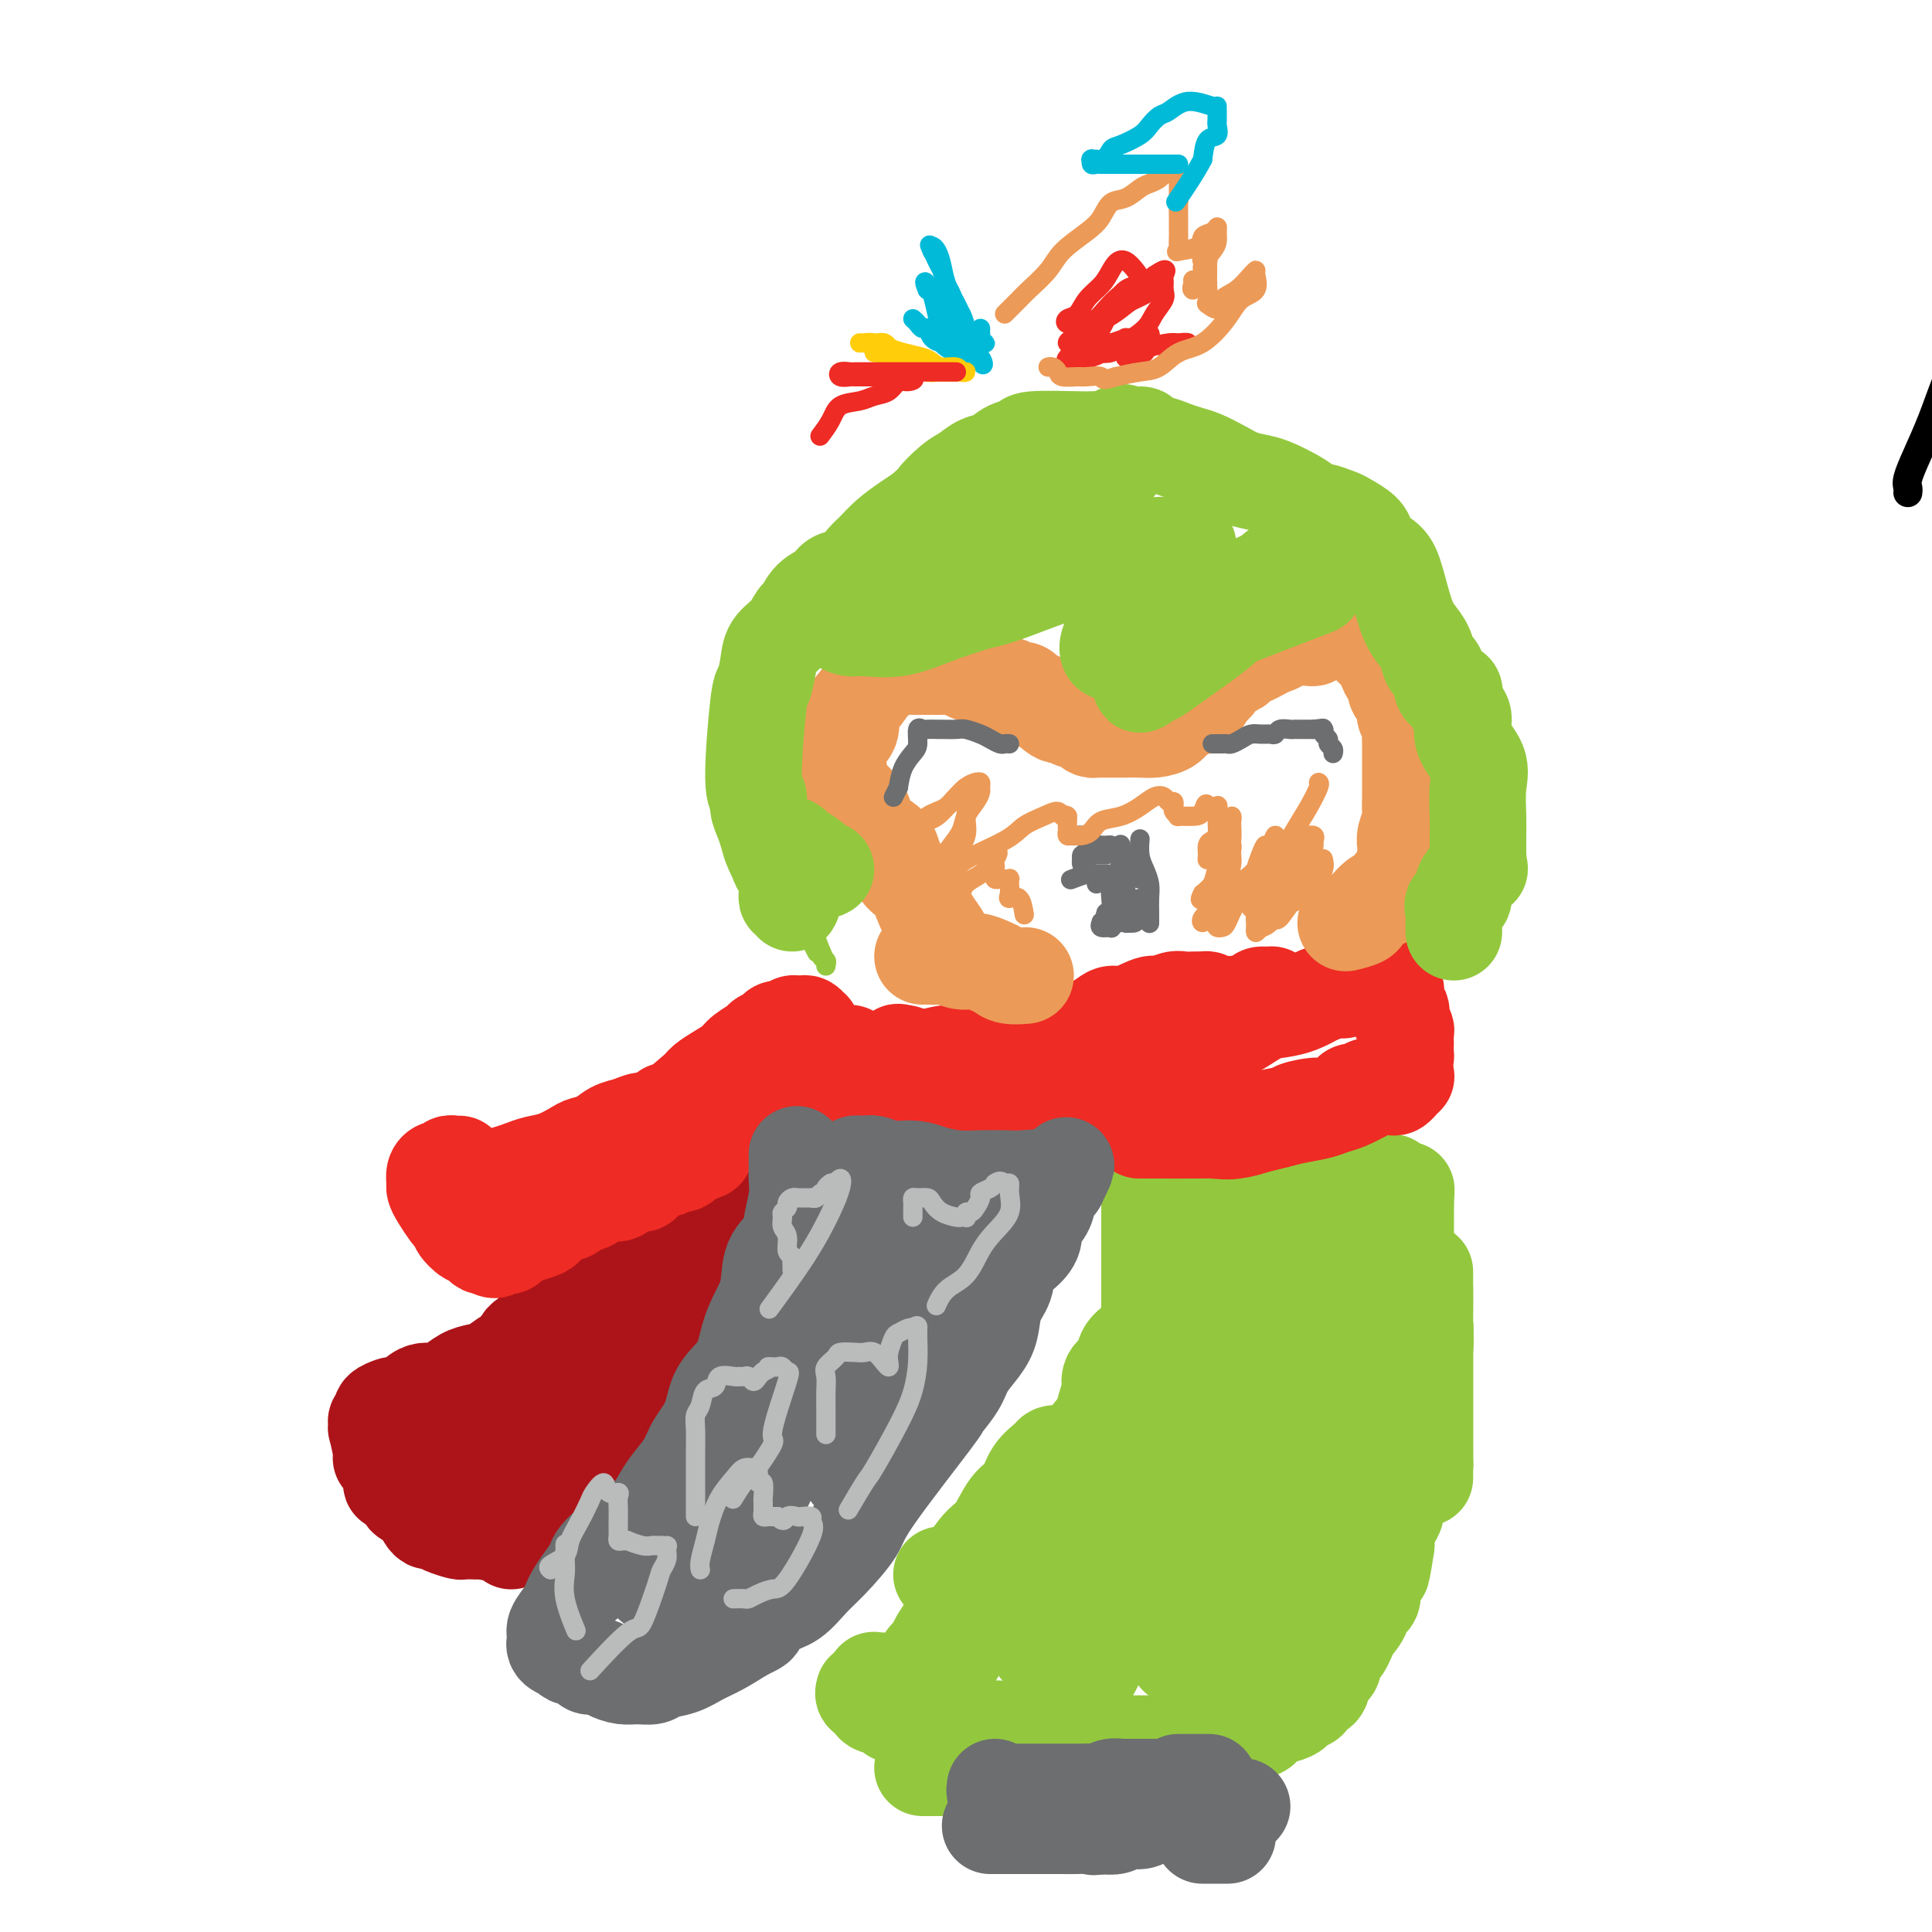 <svg viewBox='0 0 400 400' version='1.1' xmlns='http://www.w3.org/2000/svg' xmlns:xlink='http://www.w3.org/1999/xlink'><g fill='none' stroke='#000000' stroke-width='6' stroke-linecap='round' stroke-linejoin='round'><path d='M395,102c0.041,-0.303 0.081,-0.606 0,-1c-0.081,-0.394 -0.285,-0.878 0,-2c0.285,-1.122 1.057,-2.880 2,-5c0.943,-2.120 2.055,-4.600 3,-7c0.945,-2.400 1.723,-4.721 3,-8c1.277,-3.279 3.052,-7.518 4,-11c0.948,-3.482 1.069,-6.209 2,-9c0.931,-2.791 2.671,-5.647 4,-8c1.329,-2.353 2.247,-4.202 3,-6c0.753,-1.798 1.341,-3.543 2,-5c0.659,-1.457 1.390,-2.625 2,-5c0.610,-2.375 1.098,-5.957 2,-8c0.902,-2.043 2.217,-2.548 4,-6c1.783,-3.452 4.033,-9.850 5,-13c0.967,-3.150 0.651,-3.051 1,-4c0.349,-0.949 1.361,-2.945 2,-4c0.639,-1.055 0.903,-1.169 1,-2c0.097,-0.831 0.028,-2.380 0,-3c-0.028,-0.620 -0.014,-0.310 0,0'/></g>
<g fill='none' stroke='#93C83E' stroke-width='20' stroke-linecap='round' stroke-linejoin='round'><path d='M238,240c0.000,0.292 0.000,0.583 0,1c-0.000,0.417 -0.000,0.958 0,2c0.000,1.042 0.000,2.585 0,4c-0.000,1.415 -0.000,2.700 0,4c0.000,1.300 0.000,2.613 0,4c-0.000,1.387 -0.000,2.848 0,4c0.000,1.152 0.000,1.995 0,3c-0.000,1.005 -0.000,2.171 0,3c0.000,0.829 0.001,1.321 0,2c-0.001,0.679 -0.003,1.547 0,2c0.003,0.453 0.012,0.492 0,1c-0.012,0.508 -0.043,1.483 0,2c0.043,0.517 0.162,0.574 0,1c-0.162,0.426 -0.606,1.220 -1,2c-0.394,0.780 -0.740,1.545 -1,2c-0.260,0.455 -0.434,0.600 -1,1c-0.566,0.400 -1.523,1.056 -2,2c-0.477,0.944 -0.475,2.177 -1,3c-0.525,0.823 -1.579,1.235 -2,2c-0.421,0.765 -0.211,1.882 0,3'/><path d='M230,288c-1.522,3.617 -1.325,4.660 -2,6c-0.675,1.340 -2.220,2.976 -3,4c-0.780,1.024 -0.794,1.435 -1,2c-0.206,0.565 -0.603,1.282 -1,2'/><path d='M195,326c-0.064,0.009 -0.127,0.017 0,0c0.127,-0.017 0.446,-0.060 1,0c0.554,0.060 1.344,0.224 2,0c0.656,-0.224 1.177,-0.835 2,-2c0.823,-1.165 1.948,-2.885 3,-4c1.052,-1.115 2.030,-1.626 3,-3c0.970,-1.374 1.933,-3.612 3,-5c1.067,-1.388 2.237,-1.928 3,-3c0.763,-1.072 1.118,-2.677 2,-4c0.882,-1.323 2.291,-2.363 3,-3c0.709,-0.637 0.719,-0.869 1,-1c0.281,-0.131 0.833,-0.160 1,0c0.167,0.160 -0.049,0.511 0,1c0.049,0.489 0.365,1.118 0,2c-0.365,0.882 -1.410,2.017 -2,3c-0.590,0.983 -0.726,1.815 -1,3c-0.274,1.185 -0.685,2.722 -2,4c-1.315,1.278 -3.535,2.295 -5,4c-1.465,1.705 -2.176,4.096 -3,6c-0.824,1.904 -1.760,3.320 -3,5c-1.240,1.680 -2.783,3.623 -4,5c-1.217,1.377 -2.109,2.189 -3,3'/><path d='M196,337c-3.129,4.366 -1.953,3.782 -2,4c-0.047,0.218 -1.318,1.239 -2,2c-0.682,0.761 -0.774,1.262 -1,2c-0.226,0.738 -0.585,1.715 -1,2c-0.415,0.285 -0.885,-0.120 -1,0c-0.115,0.120 0.124,0.764 0,1c-0.124,0.236 -0.612,0.063 -1,0c-0.388,-0.063 -0.678,-0.017 -1,0c-0.322,0.017 -0.678,0.005 -1,0c-0.322,-0.005 -0.611,-0.001 -1,0c-0.389,0.001 -0.879,0.001 -1,0c-0.121,-0.001 0.125,-0.002 0,0c-0.125,0.002 -0.622,0.006 -1,0c-0.378,-0.006 -0.637,-0.022 -1,0c-0.363,0.022 -0.828,0.083 -1,0c-0.172,-0.083 -0.049,-0.309 0,0c0.049,0.309 0.025,1.155 0,2'/><path d='M181,350c-1.558,0.464 -0.953,0.123 -1,0c-0.047,-0.123 -0.747,-0.030 -1,0c-0.253,0.030 -0.059,-0.003 0,0c0.059,0.003 -0.015,0.042 0,0c0.015,-0.042 0.120,-0.166 0,0c-0.120,0.166 -0.466,0.623 0,1c0.466,0.377 1.742,0.676 2,1c0.258,0.324 -0.503,0.674 0,1c0.503,0.326 2.269,0.627 3,1c0.731,0.373 0.426,0.817 1,1c0.574,0.183 2.026,0.104 3,0c0.974,-0.104 1.471,-0.234 2,0c0.529,0.234 1.090,0.833 2,1c0.910,0.167 2.169,-0.099 3,0c0.831,0.099 1.234,0.561 2,1c0.766,0.439 1.895,0.854 3,1c1.105,0.146 2.187,0.024 3,0c0.813,-0.024 1.359,0.049 2,0c0.641,-0.049 1.378,-0.219 2,0c0.622,0.219 1.129,0.828 2,1c0.871,0.172 2.106,-0.094 3,0c0.894,0.094 1.447,0.547 2,1'/><path d='M214,360c5.238,1.155 3.332,1.041 3,1c-0.332,-0.041 0.908,-0.011 2,0c1.092,0.011 2.035,0.003 3,0c0.965,-0.003 1.953,-0.001 3,0c1.047,0.001 2.155,0.000 3,0c0.845,-0.000 1.429,-0.000 2,0c0.571,0.000 1.130,0.000 2,0c0.870,-0.000 2.050,-0.000 3,0c0.950,0.000 1.671,0.000 2,0c0.329,-0.000 0.266,-0.001 1,0c0.734,0.001 2.265,0.003 3,0c0.735,-0.003 0.676,-0.010 1,0c0.324,0.010 1.033,0.038 2,0c0.967,-0.038 2.192,-0.141 3,0c0.808,0.141 1.198,0.527 2,0c0.802,-0.527 2.014,-1.967 3,-3c0.986,-1.033 1.745,-1.659 3,-3c1.255,-1.341 3.007,-3.399 4,-5c0.993,-1.601 1.229,-2.746 2,-4c0.771,-1.254 2.079,-2.615 3,-4c0.921,-1.385 1.455,-2.792 2,-4c0.545,-1.208 1.102,-2.216 2,-3c0.898,-0.784 2.138,-1.344 3,-2c0.862,-0.656 1.348,-1.407 2,-2c0.652,-0.593 1.472,-1.026 2,-2c0.528,-0.974 0.764,-2.487 1,-4'/><path d='M276,325c5.131,-6.479 3.458,-4.676 3,-5c-0.458,-0.324 0.298,-2.775 1,-5c0.702,-2.225 1.350,-4.224 2,-6c0.650,-1.776 1.302,-3.330 2,-5c0.698,-1.670 1.441,-3.455 2,-5c0.559,-1.545 0.934,-2.848 1,-4c0.066,-1.152 -0.179,-2.152 0,-4c0.179,-1.848 0.780,-4.545 1,-6c0.220,-1.455 0.059,-1.667 0,-3c-0.059,-1.333 -0.016,-3.788 0,-5c0.016,-1.212 0.004,-1.182 0,-2c-0.004,-0.818 -0.001,-2.483 0,-4c0.001,-1.517 0.000,-2.885 0,-4c-0.000,-1.115 -0.000,-1.975 0,-3c0.000,-1.025 0.000,-2.215 0,-3c-0.000,-0.785 -0.000,-1.166 0,-2c0.000,-0.834 0.000,-2.120 0,-3c-0.000,-0.880 -0.000,-1.354 0,-2c0.000,-0.646 0.000,-1.464 0,-2c-0.000,-0.536 -0.000,-0.789 0,-1c0.000,-0.211 0.000,-0.380 0,-1c-0.000,-0.620 -0.000,-1.692 0,-2c0.000,-0.308 0.000,0.148 0,0c-0.000,-0.148 -0.000,-0.899 0,-1c0.000,-0.101 0.000,0.450 0,1'/><path d='M288,248c0.155,-6.960 0.041,-0.861 0,2c-0.041,2.861 -0.011,2.485 0,3c0.011,0.515 0.003,1.923 0,3c-0.003,1.077 -0.001,1.824 0,3c0.001,1.176 0.000,2.780 0,4c-0.000,1.220 -0.000,2.057 0,3c0.000,0.943 0.001,1.991 0,3c-0.001,1.009 -0.004,1.977 0,3c0.004,1.023 0.015,2.099 0,3c-0.015,0.901 -0.057,1.627 0,3c0.057,1.373 0.212,3.392 0,5c-0.212,1.608 -0.792,2.804 -1,4c-0.208,1.196 -0.044,2.393 0,4c0.044,1.607 -0.030,3.623 0,5c0.030,1.377 0.166,2.116 0,3c-0.166,0.884 -0.632,1.913 -1,3c-0.368,1.087 -0.638,2.231 -1,3c-0.362,0.769 -0.815,1.162 -1,2c-0.185,0.838 -0.101,2.122 0,3c0.101,0.878 0.220,1.352 0,2c-0.220,0.648 -0.777,1.471 -1,2c-0.223,0.529 -0.110,0.763 0,1c0.110,0.237 0.217,0.475 0,1c-0.217,0.525 -0.759,1.337 -1,2c-0.241,0.663 -0.180,1.179 0,2c0.180,0.821 0.480,1.949 0,3c-0.480,1.051 -1.740,2.026 -3,3'/><path d='M279,326c-1.352,4.960 -0.731,3.858 -1,4c-0.269,0.142 -1.426,1.526 -2,3c-0.574,1.474 -0.563,3.038 -1,4c-0.437,0.962 -1.321,1.322 -2,2c-0.679,0.678 -1.154,1.673 -2,3c-0.846,1.327 -2.062,2.985 -3,4c-0.938,1.015 -1.599,1.386 -2,2c-0.401,0.614 -0.541,1.470 -1,2c-0.459,0.530 -1.236,0.733 -2,1c-0.764,0.267 -1.514,0.597 -2,1c-0.486,0.403 -0.708,0.879 -1,1c-0.292,0.121 -0.653,-0.115 -1,0c-0.347,0.115 -0.680,0.580 -1,1c-0.320,0.420 -0.629,0.797 -1,1c-0.371,0.203 -0.805,0.234 -1,0c-0.195,-0.234 -0.151,-0.732 0,-1c0.151,-0.268 0.408,-0.307 1,-1c0.592,-0.693 1.520,-2.042 2,-3c0.480,-0.958 0.514,-1.527 1,-2c0.486,-0.473 1.425,-0.849 3,-3c1.575,-2.151 3.788,-6.075 6,-10'/><path d='M269,335c2.434,-3.579 2.520,-2.528 3,-3c0.480,-0.472 1.355,-2.467 2,-4c0.645,-1.533 1.059,-2.605 2,-4c0.941,-1.395 2.408,-3.114 3,-5c0.592,-1.886 0.311,-3.940 1,-6c0.689,-2.060 2.350,-4.126 3,-6c0.650,-1.874 0.288,-3.554 1,-5c0.712,-1.446 2.496,-2.657 3,-4c0.504,-1.343 -0.272,-2.818 0,-4c0.272,-1.182 1.593,-2.069 2,-3c0.407,-0.931 -0.101,-1.904 0,-3c0.101,-1.096 0.812,-2.316 1,-3c0.188,-0.684 -0.146,-0.833 0,-2c0.146,-1.167 0.771,-3.351 1,-5c0.229,-1.649 0.061,-2.763 0,-4c-0.061,-1.237 -0.016,-2.596 0,-4c0.016,-1.404 0.004,-2.851 0,-4c-0.004,-1.149 -0.001,-1.998 0,-3c0.001,-1.002 0.000,-2.156 0,-3c-0.000,-0.844 -0.000,-1.379 0,-2c0.000,-0.621 0.000,-1.329 0,-2c-0.000,-0.671 -0.000,-1.307 0,-2c0.000,-0.693 0.000,-1.443 0,-2c-0.000,-0.557 -0.000,-0.919 0,-1c0.000,-0.081 0.000,0.120 0,0c-0.000,-0.120 -0.000,-0.560 0,-1'/><path d='M291,250c0.309,-6.623 0.083,-2.680 0,-1c-0.083,1.680 -0.022,1.096 0,1c0.022,-0.096 0.006,0.297 0,1c-0.006,0.703 -0.002,1.717 0,2c0.002,0.283 0.000,-0.163 0,3c-0.000,3.163 0.001,9.937 0,13c-0.001,3.063 -0.004,2.417 0,3c0.004,0.583 0.016,2.396 0,4c-0.016,1.604 -0.061,3.000 0,4c0.061,1.000 0.227,1.604 0,3c-0.227,1.396 -0.848,3.585 -1,5c-0.152,1.415 0.166,2.057 0,3c-0.166,0.943 -0.815,2.188 -1,3c-0.185,0.812 0.094,1.190 0,2c-0.094,0.810 -0.561,2.052 -1,3c-0.439,0.948 -0.850,1.603 -1,2c-0.150,0.397 -0.040,0.536 0,1c0.040,0.464 0.011,1.254 0,2c-0.011,0.746 -0.003,1.447 0,2c0.003,0.553 0.001,0.956 0,1c-0.001,0.044 -0.000,-0.273 0,0c0.000,0.273 0.000,1.137 0,2'/><path d='M287,309c-0.619,9.387 -0.166,3.355 0,1c0.166,-2.355 0.044,-1.033 0,0c-0.044,1.033 -0.012,1.779 0,2c0.012,0.221 0.003,-0.081 0,0c-0.003,0.081 0.000,0.546 0,1c-0.000,0.454 -0.004,0.899 0,1c0.004,0.101 0.015,-0.141 0,-1c-0.015,-0.859 -0.057,-2.337 0,-3c0.057,-0.663 0.212,-0.513 0,-3c-0.212,-2.487 -0.790,-7.612 -1,-10c-0.210,-2.388 -0.053,-2.039 0,-3c0.053,-0.961 0.000,-3.232 0,-5c-0.000,-1.768 0.053,-3.032 0,-4c-0.053,-0.968 -0.210,-1.639 0,-3c0.210,-1.361 0.788,-3.413 1,-5c0.212,-1.587 0.057,-2.708 0,-4c-0.057,-1.292 -0.015,-2.756 0,-4c0.015,-1.244 0.004,-2.267 0,-3c-0.004,-0.733 -0.001,-1.176 0,-2c0.001,-0.824 0.000,-2.030 0,-3c-0.000,-0.970 -0.000,-1.706 0,-2c0.000,-0.294 0.000,-0.147 0,0'/><path d='M287,259c-0.043,-8.432 -0.151,-3.010 0,-1c0.151,2.010 0.562,0.610 1,0c0.438,-0.610 0.902,-0.429 1,0c0.098,0.429 -0.170,1.105 0,1c0.170,-0.105 0.778,-0.990 1,0c0.222,0.990 0.060,3.854 0,5c-0.060,1.146 -0.016,0.575 0,1c0.016,0.425 0.004,1.846 0,3c-0.004,1.154 -0.001,2.041 0,3c0.001,0.959 0.000,1.989 0,3c-0.000,1.011 0.001,2.002 0,3c-0.001,0.998 -0.004,2.003 0,3c0.004,0.997 0.015,1.986 0,3c-0.015,1.014 -0.057,2.052 0,3c0.057,0.948 0.212,1.805 0,3c-0.212,1.195 -0.792,2.729 -1,4c-0.208,1.271 -0.046,2.280 0,3c0.046,0.720 -0.026,1.151 0,2c0.026,0.849 0.151,2.115 0,3c-0.151,0.885 -0.576,1.388 -1,2c-0.424,0.612 -0.846,1.332 -1,2c-0.154,0.668 -0.041,1.282 0,2c0.041,0.718 0.011,1.539 0,2c-0.011,0.461 -0.003,0.560 0,1c0.003,0.440 0.002,1.220 0,2'/><path d='M287,312c-0.464,8.168 -0.124,2.088 0,0c0.124,-2.088 0.033,-0.183 0,0c-0.033,0.183 -0.006,-1.355 0,-3c0.006,-1.645 -0.008,-3.397 0,-5c0.008,-1.603 0.040,-3.058 0,-5c-0.040,-1.942 -0.150,-4.372 0,-7c0.150,-2.628 0.562,-5.455 1,-8c0.438,-2.545 0.902,-4.807 1,-7c0.098,-2.193 -0.171,-4.318 0,-6c0.171,-1.682 0.782,-2.921 1,-4c0.218,-1.079 0.045,-1.999 0,-3c-0.045,-1.001 0.040,-2.085 0,-3c-0.040,-0.915 -0.203,-1.661 0,-2c0.203,-0.339 0.772,-0.269 1,0c0.228,0.269 0.113,0.738 0,1c-0.113,0.262 -0.225,0.319 0,1c0.225,0.681 0.789,1.987 1,3c0.211,1.013 0.071,1.732 0,3c-0.071,1.268 -0.072,3.083 0,5c0.072,1.917 0.215,3.934 0,6c-0.215,2.066 -0.790,4.181 -1,6c-0.210,1.819 -0.056,3.343 0,5c0.056,1.657 0.015,3.446 0,5c-0.015,1.554 -0.004,2.873 0,4c0.004,1.127 0.002,2.064 0,3'/><path d='M291,301c0.155,6.763 0.042,3.671 0,3c-0.042,-0.671 -0.012,1.079 0,2c0.012,0.921 0.006,1.014 0,1c-0.006,-0.014 -0.013,-0.136 0,0c0.013,0.136 0.046,0.531 0,0c-0.046,-0.531 -0.170,-1.986 0,-3c0.170,-1.014 0.634,-1.587 1,-3c0.366,-1.413 0.634,-3.665 1,-5c0.366,-1.335 0.830,-1.752 1,-3c0.170,-1.248 0.046,-3.327 0,-5c-0.046,-1.673 -0.013,-2.939 0,-4c0.013,-1.061 0.007,-1.916 0,-3c-0.007,-1.084 -0.016,-2.395 0,-3c0.016,-0.605 0.057,-0.503 0,-1c-0.057,-0.497 -0.211,-1.592 0,-2c0.211,-0.408 0.789,-0.130 1,0c0.211,0.130 0.057,0.110 0,0c-0.057,-0.110 -0.015,-0.311 0,0c0.015,0.311 0.004,1.133 0,2c-0.004,0.867 -0.001,1.778 0,3c0.001,1.222 0.000,2.756 0,4c-0.000,1.244 -0.000,2.200 0,4c0.000,1.800 0.000,4.446 0,6c-0.000,1.554 -0.000,2.015 0,3c0.000,0.985 0.000,2.492 0,4'/><path d='M295,301c0.155,4.372 0.041,2.304 0,2c-0.041,-0.304 -0.011,1.158 0,2c0.011,0.842 0.003,1.063 0,1c-0.003,-0.063 -0.001,-0.412 0,-1c0.001,-0.588 0.000,-1.417 0,-2c-0.000,-0.583 -0.000,-0.921 0,-2c0.000,-1.079 0.000,-2.900 0,-4c-0.000,-1.100 -0.000,-1.478 0,-3c0.000,-1.522 0.000,-4.189 0,-6c-0.000,-1.811 -0.000,-2.765 0,-4c0.000,-1.235 0.000,-2.750 0,-4c-0.000,-1.250 -0.000,-2.236 0,-3c0.000,-0.764 0.000,-1.305 0,-2c-0.000,-0.695 -0.000,-1.545 0,-2c0.000,-0.455 0.000,-0.517 0,-1c-0.000,-0.483 -0.000,-1.387 0,-2c0.000,-0.613 0.000,-0.935 0,-1c-0.000,-0.065 -0.000,0.127 0,0c0.000,-0.127 0.000,-0.573 0,-1c-0.000,-0.427 -0.000,-0.836 0,-1c0.000,-0.164 0.000,-0.082 0,0'/><path d='M295,267c-0.000,-6.272 -0.000,-2.952 0,-2c0.000,0.952 0.000,-0.463 0,-1c-0.000,-0.537 -0.000,-0.195 0,0c0.000,0.195 0.001,0.243 0,1c-0.001,0.757 -0.004,2.224 0,3c0.004,0.776 0.016,0.862 0,2c-0.016,1.138 -0.060,3.327 0,5c0.060,1.673 0.224,2.829 0,4c-0.224,1.171 -0.834,2.357 -1,4c-0.166,1.643 0.113,3.743 0,5c-0.113,1.257 -0.618,1.673 -1,3c-0.382,1.327 -0.642,3.566 -1,5c-0.358,1.434 -0.814,2.062 -1,3c-0.186,0.938 -0.101,2.187 0,3c0.101,0.813 0.219,1.192 0,2c-0.219,0.808 -0.776,2.047 -1,3c-0.224,0.953 -0.115,1.620 0,2c0.115,0.380 0.237,0.472 0,1c-0.237,0.528 -0.834,1.493 -1,2c-0.166,0.507 0.099,0.556 0,1c-0.099,0.444 -0.563,1.284 -1,2c-0.437,0.716 -0.849,1.308 -1,2c-0.151,0.692 -0.043,1.483 0,2c0.043,0.517 0.022,0.758 0,1'/><path d='M287,320c-1.422,9.258 -0.978,4.402 -1,3c-0.022,-1.402 -0.512,0.648 -1,2c-0.488,1.352 -0.975,2.004 -1,3c-0.025,0.996 0.411,2.335 0,3c-0.411,0.665 -1.668,0.654 -2,1c-0.332,0.346 0.262,1.049 0,2c-0.262,0.951 -1.381,2.152 -2,3c-0.619,0.848 -0.740,1.344 -1,2c-0.260,0.656 -0.661,1.470 -1,2c-0.339,0.530 -0.616,0.774 -1,1c-0.384,0.226 -0.875,0.433 -1,1c-0.125,0.567 0.116,1.495 0,2c-0.116,0.505 -0.588,0.587 -1,1c-0.412,0.413 -0.763,1.157 -1,2c-0.237,0.843 -0.359,1.784 -1,2c-0.641,0.216 -1.800,-0.292 -2,0c-0.200,0.292 0.560,1.385 0,2c-0.560,0.615 -2.440,0.752 -3,1c-0.560,0.248 0.201,0.605 0,1c-0.201,0.395 -1.363,0.827 -2,1c-0.637,0.173 -0.748,0.089 -1,0c-0.252,-0.089 -0.645,-0.181 -1,0c-0.355,0.181 -0.673,0.636 -1,1c-0.327,0.364 -0.665,0.636 -1,1c-0.335,0.364 -0.667,0.818 -1,1c-0.333,0.182 -0.666,0.091 -1,0'/><path d='M260,358c-2.351,1.189 -1.727,0.161 -2,0c-0.273,-0.161 -1.443,0.545 -2,1c-0.557,0.455 -0.501,0.661 -1,1c-0.499,0.339 -1.551,0.813 -2,1c-0.449,0.187 -0.294,0.089 -1,0c-0.706,-0.089 -2.273,-0.167 -3,0c-0.727,0.167 -0.614,0.581 -1,1c-0.386,0.419 -1.272,0.844 -2,1c-0.728,0.156 -1.298,0.045 -2,0c-0.702,-0.045 -1.534,-0.023 -3,0c-1.466,0.023 -3.565,0.049 -5,0c-1.435,-0.049 -2.206,-0.171 -3,0c-0.794,0.171 -1.612,0.634 -2,1c-0.388,0.366 -0.347,0.634 -2,1c-1.653,0.366 -5.000,0.830 -6,1c-1.000,0.170 0.346,0.046 -3,0c-3.346,-0.046 -11.385,-0.013 -15,0c-3.615,0.013 -2.808,0.007 -2,0'/><path d='M203,366c-7.241,0.464 -3.842,0.124 -3,0c0.842,-0.124 -0.873,-0.033 -2,0c-1.127,0.033 -1.665,0.009 -2,0c-0.335,-0.009 -0.468,-0.002 -1,0c-0.532,0.002 -1.462,0.001 -2,0c-0.538,-0.001 -0.683,-0.000 -1,0c-0.317,0.000 -0.805,0.000 -1,0c-0.195,-0.000 -0.098,-0.000 0,0'/><path d='M201,334c0.357,0.030 0.714,0.061 1,0c0.286,-0.061 0.501,-0.212 1,0c0.499,0.212 1.282,0.789 2,1c0.718,0.211 1.373,0.056 2,0c0.627,-0.056 1.228,-0.014 2,0c0.772,0.014 1.715,0.001 3,0c1.285,-0.001 2.910,0.010 4,0c1.090,-0.010 1.643,-0.043 3,0c1.357,0.043 3.516,0.161 5,0c1.484,-0.161 2.293,-0.601 3,-1c0.707,-0.399 1.313,-0.758 3,-1c1.687,-0.242 4.457,-0.366 6,-1c1.543,-0.634 1.860,-1.777 3,-3c1.140,-1.223 3.104,-2.527 5,-4c1.896,-1.473 3.726,-3.114 5,-5c1.274,-1.886 1.994,-4.016 3,-6c1.006,-1.984 2.300,-3.822 4,-7c1.700,-3.178 3.806,-7.697 5,-10c1.194,-2.303 1.475,-2.389 2,-3c0.525,-0.611 1.293,-1.746 2,-3c0.707,-1.254 1.354,-2.627 2,-4'/><path d='M267,287c3.019,-5.761 1.565,-3.663 1,-3c-0.565,0.663 -0.243,-0.108 0,-1c0.243,-0.892 0.405,-1.904 1,-3c0.595,-1.096 1.624,-2.274 2,-3c0.376,-0.726 0.101,-0.998 0,-2c-0.101,-1.002 -0.027,-2.733 0,-4c0.027,-1.267 0.007,-2.069 0,-3c-0.007,-0.931 -0.002,-1.993 0,-3c0.002,-1.007 0.002,-1.961 0,-3c-0.002,-1.039 -0.007,-2.162 0,-3c0.007,-0.838 0.026,-1.389 0,-2c-0.026,-0.611 -0.098,-1.281 0,-2c0.098,-0.719 0.367,-1.488 0,-2c-0.367,-0.512 -1.369,-0.767 -2,-1c-0.631,-0.233 -0.890,-0.445 -1,-1c-0.110,-0.555 -0.070,-1.454 0,-2c0.070,-0.546 0.171,-0.738 0,-1c-0.171,-0.262 -0.614,-0.592 -1,-1c-0.386,-0.408 -0.714,-0.894 -1,-1c-0.286,-0.106 -0.530,0.167 -1,1c-0.470,0.833 -1.165,2.224 -2,4c-0.835,1.776 -1.810,3.936 -3,6c-1.190,2.064 -2.595,4.032 -4,6'/><path d='M256,263c-1.908,3.719 -1.677,4.515 -2,6c-0.323,1.485 -1.201,3.658 -2,5c-0.799,1.342 -1.521,1.853 -2,3c-0.479,1.147 -0.717,2.931 -1,4c-0.283,1.069 -0.613,1.423 -1,2c-0.387,0.577 -0.833,1.376 -1,2c-0.167,0.624 -0.055,1.074 0,1c0.055,-0.074 0.053,-0.672 0,-1c-0.053,-0.328 -0.158,-0.387 0,-1c0.158,-0.613 0.578,-1.780 1,-3c0.422,-1.220 0.845,-2.494 1,-4c0.155,-1.506 0.042,-3.245 0,-5c-0.042,-1.755 -0.011,-3.527 0,-5c0.011,-1.473 0.003,-2.646 0,-4c-0.003,-1.354 -0.001,-2.890 0,-4c0.001,-1.110 0.001,-1.793 0,-3c-0.001,-1.207 -0.003,-2.938 0,-4c0.003,-1.062 0.011,-1.454 0,-2c-0.011,-0.546 -0.042,-1.246 0,-2c0.042,-0.754 0.155,-1.563 0,-2c-0.155,-0.437 -0.580,-0.502 -1,-1c-0.420,-0.498 -0.834,-1.428 -1,-2c-0.166,-0.572 -0.083,-0.786 0,-1'/><path d='M247,242c-0.153,-6.592 -0.535,-1.570 -1,0c-0.465,1.570 -1.012,-0.310 -1,-1c0.012,-0.690 0.584,-0.188 1,0c0.416,0.188 0.674,0.063 1,0c0.326,-0.063 0.718,-0.065 1,0c0.282,0.065 0.454,0.197 1,0c0.546,-0.197 1.466,-0.723 2,0c0.534,0.723 0.682,2.695 1,0c0.318,-2.695 0.805,-10.056 2,0c1.195,10.056 3.097,37.528 5,65'/><path d='M259,306c0.128,11.682 -2.052,8.388 -3,8c-0.948,-0.388 -0.665,2.129 -1,6c-0.335,3.871 -1.287,9.096 -1,5c0.287,-4.096 1.814,-17.511 3,-25c1.186,-7.489 2.032,-9.051 3,-12c0.968,-2.949 2.056,-7.284 3,-10c0.944,-2.716 1.742,-3.813 2,-5c0.258,-1.187 -0.023,-2.462 0,-2c0.023,0.462 0.351,2.663 0,5c-0.351,2.337 -1.383,4.809 -2,8c-0.617,3.191 -0.821,7.100 -2,11c-1.179,3.900 -3.332,7.791 -5,12c-1.668,4.209 -2.850,8.736 -4,13c-1.150,4.264 -2.269,8.265 -3,11c-0.731,2.735 -1.073,4.206 -2,6c-0.927,1.794 -2.437,3.913 -3,5c-0.563,1.087 -0.178,1.142 0,1c0.178,-0.142 0.151,-0.481 1,-2c0.849,-1.519 2.575,-4.217 4,-7c1.425,-2.783 2.550,-5.652 4,-9c1.450,-3.348 3.225,-7.174 5,-11'/><path d='M258,314c2.938,-5.835 3.284,-6.424 4,-8c0.716,-1.576 1.801,-4.141 3,-6c1.199,-1.859 2.512,-3.012 3,-4c0.488,-0.988 0.153,-1.811 0,-2c-0.153,-0.189 -0.123,0.256 0,1c0.123,0.744 0.340,1.785 0,3c-0.340,1.215 -1.236,2.603 -2,4c-0.764,1.397 -1.395,2.803 -2,5c-0.605,2.197 -1.184,5.183 -2,8c-0.816,2.817 -1.868,5.463 -3,8c-1.132,2.537 -2.343,4.965 -3,7c-0.657,2.035 -0.761,3.675 -1,5c-0.239,1.325 -0.612,2.333 -1,3c-0.388,0.667 -0.792,0.992 -1,1c-0.208,0.008 -0.222,-0.301 0,-1c0.222,-0.699 0.678,-1.787 1,-4c0.322,-2.213 0.510,-5.553 1,-9c0.490,-3.447 1.283,-7.003 2,-10c0.717,-2.997 1.359,-5.434 2,-8c0.641,-2.566 1.282,-5.259 2,-8c0.718,-2.741 1.513,-5.530 2,-8c0.487,-2.470 0.667,-4.621 1,-7c0.333,-2.379 0.821,-4.987 1,-7c0.179,-2.013 0.051,-3.432 0,-5c-0.051,-1.568 -0.026,-3.284 0,-5'/><path d='M265,267c1.701,-11.989 0.453,-6.462 0,-5c-0.453,1.462 -0.111,-1.142 0,-3c0.111,-1.858 -0.009,-2.970 0,-4c0.009,-1.030 0.146,-1.977 0,-3c-0.146,-1.023 -0.576,-2.120 -1,-3c-0.424,-0.880 -0.843,-1.542 -1,-2c-0.157,-0.458 -0.053,-0.711 0,-1c0.053,-0.289 0.055,-0.613 0,-1c-0.055,-0.387 -0.165,-0.836 0,-1c0.165,-0.164 0.607,-0.044 1,0c0.393,0.044 0.739,0.012 1,0c0.261,-0.012 0.437,-0.003 1,0c0.563,0.003 1.513,0.001 2,0c0.487,-0.001 0.512,-0.000 1,0c0.488,0.000 1.440,0.000 2,0c0.560,-0.000 0.728,-0.000 1,0c0.272,0.000 0.646,0.000 1,0c0.354,-0.000 0.686,-0.000 1,0c0.314,0.000 0.610,0.000 1,0c0.390,-0.000 0.874,-0.000 1,0c0.126,0.000 -0.107,0.000 0,0c0.107,-0.000 0.553,-0.000 1,0'/><path d='M277,244c2.318,-0.309 1.114,-0.083 1,0c-0.114,0.083 0.862,0.022 1,0c0.138,-0.022 -0.562,-0.006 0,0c0.562,0.006 2.385,0.001 3,0c0.615,-0.001 0.021,0.000 0,0c-0.021,-0.000 0.531,-0.003 1,0c0.469,0.003 0.854,0.012 1,0c0.146,-0.012 0.052,-0.043 0,0c-0.052,0.043 -0.063,0.162 0,1c0.063,0.838 0.201,2.394 0,4c-0.201,1.606 -0.740,3.261 -1,5c-0.260,1.739 -0.241,3.563 -1,5c-0.759,1.437 -2.297,2.488 -3,4c-0.703,1.512 -0.569,3.484 -1,5c-0.431,1.516 -1.425,2.575 -2,4c-0.575,1.425 -0.731,3.216 -1,5c-0.269,1.784 -0.649,3.561 -1,5c-0.351,1.439 -0.671,2.541 -1,4c-0.329,1.459 -0.665,3.274 -1,5c-0.335,1.726 -0.667,3.363 -1,5'/><path d='M271,296c-2.167,7.833 -1.083,3.917 0,0'/><path d='M244,279c0.042,0.817 0.085,1.633 0,3c-0.085,1.367 -0.297,3.284 -1,6c-0.703,2.716 -1.897,6.229 -3,11c-1.103,4.771 -2.114,10.799 -4,16c-1.886,5.201 -4.647,9.575 -6,14c-1.353,4.425 -1.297,8.903 -2,12c-0.703,3.097 -2.164,4.814 -3,7c-0.836,2.186 -1.046,4.840 -1,5c0.046,0.160 0.350,-2.176 1,-5c0.650,-2.824 1.647,-6.137 3,-11c1.353,-4.863 3.063,-11.277 5,-17c1.937,-5.723 4.103,-10.756 6,-16c1.897,-5.244 3.527,-10.699 5,-15c1.473,-4.301 2.788,-7.448 4,-10c1.212,-2.552 2.320,-4.509 3,-6c0.680,-1.491 0.933,-2.515 1,-3c0.067,-0.485 -0.053,-0.429 0,0c0.053,0.429 0.278,1.231 0,3c-0.278,1.769 -1.061,4.504 -3,8c-1.939,3.496 -5.035,7.751 -7,11c-1.965,3.249 -2.798,5.490 -6,12c-3.202,6.510 -8.772,17.289 -12,23c-3.228,5.711 -4.114,6.356 -5,7'/><path d='M219,334c-5.426,10.885 -2.492,6.098 -2,5c0.492,-1.098 -1.458,1.493 -2,2c-0.542,0.507 0.325,-1.070 1,-2c0.675,-0.930 1.156,-1.215 2,-2c0.844,-0.785 2.049,-2.072 3,-3c0.951,-0.928 1.648,-1.499 3,-3c1.352,-1.501 3.360,-3.931 4,-5c0.640,-1.069 -0.086,-0.775 0,-1c0.086,-0.225 0.985,-0.969 1,-1c0.015,-0.031 -0.853,0.652 -1,1c-0.147,0.348 0.429,0.360 0,1c-0.429,0.640 -1.863,1.908 -3,3c-1.137,1.092 -1.978,2.009 -3,3c-1.022,0.991 -2.224,2.056 -3,3c-0.776,0.944 -1.127,1.766 -2,2c-0.873,0.234 -2.269,-0.119 -3,0c-0.731,0.119 -0.797,0.710 -1,1c-0.203,0.290 -0.543,0.278 -1,0c-0.457,-0.278 -1.031,-0.821 -1,-1c0.031,-0.179 0.666,0.007 1,0c0.334,-0.007 0.368,-0.208 1,-1c0.632,-0.792 1.862,-2.175 3,-3c1.138,-0.825 2.182,-1.093 3,-2c0.818,-0.907 1.409,-2.454 2,-4'/><path d='M221,327c2.104,-1.907 2.364,-1.674 3,-2c0.636,-0.326 1.647,-1.209 2,-2c0.353,-0.791 0.047,-1.488 0,-2c-0.047,-0.512 0.164,-0.838 0,-1c-0.164,-0.162 -0.704,-0.160 -1,0c-0.296,0.160 -0.347,0.479 -1,1c-0.653,0.521 -1.907,1.246 -3,2c-1.093,0.754 -2.025,1.539 -3,2c-0.975,0.461 -1.994,0.599 -3,1c-1.006,0.401 -1.999,1.067 -3,2c-1.001,0.933 -2.008,2.134 -3,3c-0.992,0.866 -1.967,1.396 -3,2c-1.033,0.604 -2.123,1.283 -3,2c-0.877,0.717 -1.542,1.471 -2,2c-0.458,0.529 -0.710,0.833 -1,1c-0.290,0.167 -0.616,0.199 -1,1c-0.384,0.801 -0.824,2.372 -1,3c-0.176,0.628 -0.088,0.314 0,0'/></g>
<g fill='none' stroke='#6D6E70' stroke-width='20' stroke-linecap='round' stroke-linejoin='round'><path d='M206,370c-0.065,0.423 -0.131,0.845 0,1c0.131,0.155 0.458,0.041 1,0c0.542,-0.041 1.300,-0.011 2,0c0.700,0.011 1.344,0.003 2,0c0.656,-0.003 1.324,-0.001 2,0c0.676,0.001 1.360,-0.000 2,0c0.640,0.000 1.235,0.001 2,0c0.765,-0.001 1.699,-0.004 3,0c1.301,0.004 2.969,0.015 4,0c1.031,-0.015 1.426,-0.057 2,0c0.574,0.057 1.327,0.211 2,0c0.673,-0.211 1.265,-0.789 2,-1c0.735,-0.211 1.612,-0.057 2,0c0.388,0.057 0.285,0.015 1,0c0.715,-0.015 2.247,-0.004 3,0c0.753,0.004 0.728,0.001 1,0c0.272,-0.001 0.843,-0.000 1,0c0.157,0.000 -0.098,0.000 0,0c0.098,-0.000 0.549,-0.000 1,0'/><path d='M239,370c5.267,0.001 1.933,0.004 1,0c-0.933,-0.004 0.535,-0.016 1,0c0.465,0.016 -0.071,0.060 0,0c0.071,-0.060 0.751,-0.224 1,0c0.249,0.224 0.068,0.834 0,1c-0.068,0.166 -0.021,-0.114 0,0c0.021,0.114 0.018,0.622 0,1c-0.018,0.378 -0.049,0.626 0,1c0.049,0.374 0.180,0.875 0,1c-0.180,0.125 -0.671,-0.125 -1,0c-0.329,0.125 -0.496,0.626 -1,1c-0.504,0.374 -1.345,0.622 -2,1c-0.655,0.378 -1.124,0.885 -2,1c-0.876,0.115 -2.159,-0.161 -3,0c-0.841,0.161 -1.240,0.760 -2,1c-0.760,0.240 -1.880,0.120 -3,0'/><path d='M228,378c-2.170,0.464 -1.596,0.124 -2,0c-0.404,-0.124 -1.785,-0.033 -3,0c-1.215,0.033 -2.264,0.009 -3,0c-0.736,-0.009 -1.159,-0.002 -2,0c-0.841,0.002 -2.099,0.001 -3,0c-0.901,-0.001 -1.447,-0.000 -2,0c-0.553,0.000 -1.115,0.000 -2,0c-0.885,-0.000 -2.093,-0.000 -3,0c-0.907,0.000 -1.513,0.000 -2,0c-0.487,-0.000 -0.853,-0.000 -1,0c-0.147,0.000 -0.073,0.000 0,0'/><path d='M244,369c-0.077,0.000 -0.153,0.000 0,0c0.153,0.000 0.536,0.000 1,0c0.464,0.000 1.010,0.000 2,0c0.990,0.000 2.426,-0.000 3,0c0.574,0.000 0.287,0.000 0,0'/><path d='M247,374c0.931,0.000 1.863,0.000 2,0c0.137,0.000 -0.520,0.000 0,0c0.520,0.000 2.217,0.000 3,0c0.783,0.000 0.653,0.000 1,0c0.347,-0.000 1.170,-0.000 2,0c0.830,0.000 1.666,0.000 2,0c0.334,0.000 0.167,0.000 0,0'/><path d='M249,380c-0.069,0.000 -0.137,0.000 0,0c0.137,0.000 0.480,0.000 1,0c0.520,0.000 1.217,0.000 2,0c0.783,0.000 1.652,0.000 2,0c0.348,0.000 0.174,0.000 0,0'/></g>
<g fill='none' stroke='#AD1419' stroke-width='20' stroke-linecap='round' stroke-linejoin='round'><path d='M123,269c-0.337,0.311 -0.674,0.623 -1,1c-0.326,0.377 -0.640,0.821 -1,2c-0.360,1.179 -0.765,3.095 -2,5c-1.235,1.905 -3.301,3.800 -5,6c-1.699,2.200 -3.033,4.704 -6,9c-2.967,4.296 -7.569,10.384 -10,13c-2.431,2.616 -2.693,1.759 -3,2c-0.307,0.241 -0.659,1.581 -1,2c-0.341,0.419 -0.669,-0.084 -1,0c-0.331,0.084 -0.663,0.755 -1,1c-0.337,0.245 -0.678,0.066 -1,0c-0.322,-0.066 -0.625,-0.018 -1,0c-0.375,0.018 -0.821,0.005 -1,0c-0.179,-0.005 -0.089,-0.003 0,0'/><path d='M89,310c-1.460,0.659 -0.608,-0.192 0,-1c0.608,-0.808 0.974,-1.571 1,-2c0.026,-0.429 -0.287,-0.524 0,-1c0.287,-0.476 1.175,-1.331 2,-2c0.825,-0.669 1.586,-1.150 2,-2c0.414,-0.850 0.480,-2.068 1,-3c0.520,-0.932 1.495,-1.579 3,-3c1.505,-1.421 3.540,-3.617 5,-5c1.460,-1.383 2.346,-1.955 3,-3c0.654,-1.045 1.075,-2.564 2,-4c0.925,-1.436 2.353,-2.790 3,-4c0.647,-1.210 0.513,-2.276 1,-3c0.487,-0.724 1.594,-1.105 2,-2c0.406,-0.895 0.109,-2.303 0,-3c-0.109,-0.697 -0.031,-0.682 0,-1c0.031,-0.318 0.014,-0.968 0,-1c-0.014,-0.032 -0.026,0.555 0,1c0.026,0.445 0.091,0.749 0,1c-0.091,0.251 -0.339,0.448 -1,1c-0.661,0.552 -1.735,1.460 -2,2c-0.265,0.540 0.280,0.712 0,1c-0.280,0.288 -1.383,0.693 -2,1c-0.617,0.307 -0.748,0.516 -1,1c-0.252,0.484 -0.626,1.242 -1,2'/><path d='M107,280c-1.392,1.357 -1.373,0.748 -2,1c-0.627,0.252 -1.901,1.364 -3,2c-1.099,0.636 -2.024,0.797 -3,1c-0.976,0.203 -2.005,0.448 -3,1c-0.995,0.552 -1.957,1.409 -3,2c-1.043,0.591 -2.167,0.915 -3,1c-0.833,0.085 -1.374,-0.069 -2,0c-0.626,0.069 -1.339,0.361 -2,1c-0.661,0.639 -1.272,1.624 -2,2c-0.728,0.376 -1.572,0.142 -2,0c-0.428,-0.142 -0.440,-0.193 -1,0c-0.560,0.193 -1.666,0.631 -2,1c-0.334,0.369 0.106,0.668 0,1c-0.106,0.332 -0.756,0.696 -1,1c-0.244,0.304 -0.082,0.550 0,1c0.082,0.450 0.082,1.106 0,1c-0.082,-0.106 -0.247,-0.973 0,0c0.247,0.973 0.905,3.786 1,5c0.095,1.214 -0.373,0.829 0,1c0.373,0.171 1.587,0.896 2,2c0.413,1.104 0.025,2.586 0,3c-0.025,0.414 0.313,-0.240 1,0c0.687,0.240 1.723,1.372 2,2c0.277,0.628 -0.207,0.751 0,1c0.207,0.249 1.103,0.625 2,1'/><path d='M86,311c1.177,1.234 1.618,2.320 2,3c0.382,0.680 0.703,0.953 1,1c0.297,0.047 0.570,-0.131 1,0c0.430,0.131 1.018,0.571 2,1c0.982,0.429 2.356,0.846 3,1c0.644,0.154 0.556,0.043 1,0c0.444,-0.043 1.421,-0.018 2,0c0.579,0.018 0.761,0.031 1,0c0.239,-0.031 0.537,-0.104 1,0c0.463,0.104 1.093,0.386 2,0c0.907,-0.386 2.092,-1.441 3,-2c0.908,-0.559 1.539,-0.624 2,-1c0.461,-0.376 0.753,-1.064 2,-3c1.247,-1.936 3.451,-5.122 5,-7c1.549,-1.878 2.445,-2.449 3,-3c0.555,-0.551 0.770,-1.083 1,-2c0.230,-0.917 0.476,-2.219 1,-3c0.524,-0.781 1.327,-1.040 2,-2c0.673,-0.960 1.216,-2.619 2,-3c0.784,-0.381 1.808,0.516 2,0c0.192,-0.516 -0.448,-2.447 0,-3c0.448,-0.553 1.985,0.270 3,0c1.015,-0.270 1.507,-1.635 2,-3'/><path d='M130,285c4.915,-5.967 3.203,-4.885 3,-5c-0.203,-0.115 1.101,-1.429 2,-3c0.899,-1.571 1.391,-3.401 2,-5c0.609,-1.599 1.335,-2.967 2,-4c0.665,-1.033 1.269,-1.730 2,-3c0.731,-1.270 1.590,-3.113 2,-4c0.410,-0.887 0.370,-0.819 1,-2c0.630,-1.181 1.928,-3.612 3,-5c1.072,-1.388 1.916,-1.733 2,-2c0.084,-0.267 -0.594,-0.457 0,-1c0.594,-0.543 2.460,-1.440 3,-2c0.540,-0.560 -0.245,-0.785 0,-1c0.245,-0.215 1.520,-0.421 2,-1c0.480,-0.579 0.166,-1.532 0,-2c-0.166,-0.468 -0.185,-0.450 0,-1c0.185,-0.550 0.572,-1.668 1,-2c0.428,-0.332 0.896,0.120 1,0c0.104,-0.120 -0.157,-0.814 0,-1c0.157,-0.186 0.733,0.136 1,0c0.267,-0.136 0.226,-0.729 0,-1c-0.226,-0.271 -0.636,-0.220 -1,0c-0.364,0.220 -0.682,0.610 -1,1'/><path d='M155,241c3.827,-6.653 0.893,-1.286 -1,1c-1.893,2.286 -2.747,1.492 -4,2c-1.253,0.508 -2.905,2.318 -4,4c-1.095,1.682 -1.633,3.238 -3,5c-1.367,1.762 -3.564,3.732 -5,5c-1.436,1.268 -2.109,1.835 -3,3c-0.891,1.165 -1.998,2.928 -3,4c-1.002,1.072 -1.899,1.454 -3,2c-1.101,0.546 -2.405,1.257 -3,2c-0.595,0.743 -0.482,1.516 -1,2c-0.518,0.484 -1.666,0.677 -2,1c-0.334,0.323 0.146,0.775 0,1c-0.146,0.225 -0.919,0.223 -1,0c-0.081,-0.223 0.529,-0.666 1,-1c0.471,-0.334 0.802,-0.557 1,-1c0.198,-0.443 0.264,-1.104 1,-2c0.736,-0.896 2.142,-2.026 3,-3c0.858,-0.974 1.170,-1.793 2,-3c0.830,-1.207 2.179,-2.803 3,-4c0.821,-1.197 1.113,-1.993 2,-3c0.887,-1.007 2.370,-2.223 3,-3c0.630,-0.777 0.406,-1.116 1,-2c0.594,-0.884 2.006,-2.315 3,-3c0.994,-0.685 1.570,-0.624 2,-1c0.430,-0.376 0.715,-1.188 1,-2'/><path d='M145,245c3.581,-4.282 1.532,-1.487 1,-1c-0.532,0.487 0.453,-1.336 1,-2c0.547,-0.664 0.655,-0.171 1,0c0.345,0.171 0.925,0.018 1,0c0.075,-0.018 -0.356,0.097 -1,1c-0.644,0.903 -1.503,2.592 -2,4c-0.497,1.408 -0.634,2.533 -2,4c-1.366,1.467 -3.962,3.276 -5,4c-1.038,0.724 -0.519,0.362 0,0'/><path d='M138,291c0.096,-0.298 0.192,-0.597 0,0c-0.192,0.597 -0.672,2.089 -1,3c-0.328,0.911 -0.504,1.240 -1,2c-0.496,0.760 -1.313,1.950 -2,3c-0.687,1.050 -1.246,1.959 -2,3c-0.754,1.041 -1.703,2.214 -3,3c-1.297,0.786 -2.941,1.184 -4,2c-1.059,0.816 -1.532,2.049 -2,3c-0.468,0.951 -0.930,1.620 -2,2c-1.070,0.380 -2.749,0.470 -4,1c-1.251,0.530 -2.073,1.501 -3,2c-0.927,0.499 -1.960,0.525 -3,1c-1.040,0.475 -2.088,1.397 -3,2c-0.912,0.603 -1.689,0.887 -2,1c-0.311,0.113 -0.155,0.057 0,0'/></g>
<g fill='none' stroke='#EE2B24' stroke-width='20' stroke-linecap='round' stroke-linejoin='round'><path d='M95,241c0.089,-0.008 0.179,-0.017 0,0c-0.179,0.017 -0.626,0.059 -1,0c-0.374,-0.059 -0.674,-0.219 -1,0c-0.326,0.219 -0.676,0.818 -1,1c-0.324,0.182 -0.621,-0.052 -1,0c-0.379,0.052 -0.841,0.388 -1,1c-0.159,0.612 -0.016,1.498 0,2c0.016,0.502 -0.097,0.621 0,1c0.097,0.379 0.402,1.017 1,2c0.598,0.983 1.487,2.310 2,3c0.513,0.690 0.648,0.745 1,1c0.352,0.255 0.920,0.712 1,1c0.080,0.288 -0.330,0.406 0,1c0.330,0.594 1.398,1.662 2,2c0.602,0.338 0.739,-0.054 1,0c0.261,0.054 0.647,0.553 1,1c0.353,0.447 0.672,0.842 1,1c0.328,0.158 0.664,0.079 1,0'/><path d='M101,258c1.889,1.534 1.612,0.369 2,0c0.388,-0.369 1.441,0.057 2,0c0.559,-0.057 0.624,-0.596 1,-1c0.376,-0.404 1.065,-0.671 2,-1c0.935,-0.329 2.118,-0.718 3,-1c0.882,-0.282 1.462,-0.457 2,-1c0.538,-0.543 1.032,-1.455 2,-2c0.968,-0.545 2.410,-0.724 3,-1c0.590,-0.276 0.328,-0.648 1,-1c0.672,-0.352 2.278,-0.682 3,-1c0.722,-0.318 0.561,-0.624 1,-1c0.439,-0.376 1.479,-0.822 2,-1c0.521,-0.178 0.525,-0.086 1,0c0.475,0.086 1.423,0.168 2,0c0.577,-0.168 0.785,-0.584 1,-1c0.215,-0.416 0.439,-0.832 1,-1c0.561,-0.168 1.459,-0.088 2,0c0.541,0.088 0.726,0.182 1,0c0.274,-0.182 0.636,-0.641 1,-1c0.364,-0.359 0.731,-0.617 1,-1c0.269,-0.383 0.439,-0.890 1,-1c0.561,-0.110 1.511,0.177 2,0c0.489,-0.177 0.516,-0.817 1,-1c0.484,-0.183 1.424,0.091 2,0c0.576,-0.091 0.788,-0.545 1,-1'/><path d='M142,240c6.743,-2.897 3.100,-1.139 2,-1c-1.100,0.139 0.343,-1.342 1,-2c0.657,-0.658 0.529,-0.494 1,-1c0.471,-0.506 1.540,-1.683 2,-2c0.460,-0.317 0.311,0.224 1,0c0.689,-0.224 2.216,-1.215 3,-2c0.784,-0.785 0.826,-1.366 1,-2c0.174,-0.634 0.481,-1.320 1,-2c0.519,-0.680 1.251,-1.352 2,-2c0.749,-0.648 1.515,-1.271 2,-2c0.485,-0.729 0.689,-1.562 1,-2c0.311,-0.438 0.728,-0.481 1,-1c0.272,-0.519 0.399,-1.516 1,-2c0.601,-0.484 1.678,-0.456 2,-1c0.322,-0.544 -0.109,-1.661 0,-2c0.109,-0.339 0.760,0.101 1,0c0.240,-0.101 0.069,-0.743 0,-1c-0.069,-0.257 -0.034,-0.128 0,0'/><path d='M95,246c-0.066,-0.032 -0.132,-0.064 0,0c0.132,0.064 0.461,0.224 1,0c0.539,-0.224 1.288,-0.834 2,-1c0.712,-0.166 1.386,0.110 2,0c0.614,-0.110 1.167,-0.606 2,-1c0.833,-0.394 1.946,-0.687 3,-1c1.054,-0.313 2.049,-0.647 3,-1c0.951,-0.353 1.857,-0.723 3,-1c1.143,-0.277 2.522,-0.459 4,-1c1.478,-0.541 3.056,-1.440 4,-2c0.944,-0.560 1.254,-0.781 2,-1c0.746,-0.219 1.928,-0.435 3,-1c1.072,-0.565 2.033,-1.477 3,-2c0.967,-0.523 1.940,-0.656 3,-1c1.060,-0.344 2.209,-0.900 3,-1c0.791,-0.100 1.226,0.257 2,0c0.774,-0.257 1.887,-1.129 3,-2'/><path d='M138,230c7.172,-2.545 3.602,-0.909 3,-1c-0.602,-0.091 1.763,-1.911 3,-3c1.237,-1.089 1.348,-1.447 2,-2c0.652,-0.553 1.847,-1.300 3,-2c1.153,-0.700 2.263,-1.353 3,-2c0.737,-0.647 1.099,-1.288 2,-2c0.901,-0.712 2.339,-1.496 3,-2c0.661,-0.504 0.544,-0.727 1,-1c0.456,-0.273 1.485,-0.595 2,-1c0.515,-0.405 0.515,-0.893 1,-1c0.485,-0.107 1.453,0.168 2,0c0.547,-0.168 0.671,-0.778 1,-1c0.329,-0.222 0.862,-0.055 1,0c0.138,0.055 -0.121,-0.000 0,0c0.121,0.000 0.620,0.056 1,0c0.380,-0.056 0.642,-0.222 1,0c0.358,0.222 0.813,0.834 1,1c0.187,0.166 0.106,-0.115 0,0c-0.106,0.115 -0.235,0.625 0,1c0.235,0.375 0.836,0.616 1,1c0.164,0.384 -0.110,0.911 0,1c0.110,0.089 0.603,-0.260 1,0c0.397,0.260 0.699,1.130 1,2'/><path d='M171,218c0.708,0.816 -0.022,-0.145 0,0c0.022,0.145 0.795,1.397 1,2c0.205,0.603 -0.157,0.557 0,1c0.157,0.443 0.834,1.377 1,2c0.166,0.623 -0.180,0.937 0,1c0.180,0.063 0.885,-0.123 1,0c0.115,0.123 -0.362,0.557 0,1c0.362,0.443 1.561,0.895 2,1c0.439,0.105 0.118,-0.136 0,0c-0.118,0.136 -0.032,0.651 0,1c0.032,0.349 0.008,0.533 0,1c-0.008,0.467 -0.002,1.218 0,1c0.002,-0.218 0.001,-1.405 0,-2c-0.001,-0.595 -0.000,-0.596 0,-1c0.000,-0.404 0.000,-1.209 0,-2c-0.000,-0.791 -0.000,-1.568 0,-2c0.000,-0.432 0.000,-0.518 0,-1c-0.000,-0.482 -0.000,-1.361 0,-2c0.000,-0.639 0.000,-1.040 0,-1c-0.000,0.040 -0.000,0.520 0,1'/><path d='M176,219c0.096,-1.207 0.336,0.776 1,2c0.664,1.224 1.754,1.690 2,2c0.246,0.310 -0.350,0.465 0,1c0.350,0.535 1.647,1.450 2,2c0.353,0.550 -0.238,0.735 0,1c0.238,0.265 1.303,0.609 2,1c0.697,0.391 1.024,0.830 1,1c-0.024,0.170 -0.399,0.072 0,0c0.399,-0.072 1.571,-0.117 2,0c0.429,0.117 0.115,0.397 0,0c-0.115,-0.397 -0.031,-1.473 0,-2c0.031,-0.527 0.008,-0.507 0,-1c-0.008,-0.493 -0.002,-1.499 0,-2c0.002,-0.501 0.000,-0.498 0,-1c-0.000,-0.502 0.002,-1.508 0,-2c-0.002,-0.492 -0.008,-0.469 0,-1c0.008,-0.531 0.029,-1.614 0,-2c-0.029,-0.386 -0.107,-0.073 0,0c0.107,0.073 0.400,-0.094 1,0c0.600,0.094 1.508,0.448 2,1c0.492,0.552 0.569,1.300 1,2c0.431,0.700 1.215,1.350 2,2'/><path d='M192,223c1.373,0.565 1.804,0.477 3,1c1.196,0.523 3.156,1.657 5,2c1.844,0.343 3.570,-0.104 5,0c1.430,0.104 2.562,0.760 4,1c1.438,0.240 3.182,0.065 5,0c1.818,-0.065 3.710,-0.021 5,0c1.290,0.021 1.977,0.020 3,0c1.023,-0.020 2.381,-0.058 3,0c0.619,0.058 0.497,0.212 1,0c0.503,-0.212 1.629,-0.789 2,-1c0.371,-0.211 -0.014,-0.057 0,0c0.014,0.057 0.427,0.015 0,0c-0.427,-0.015 -1.694,-0.004 -3,0c-1.306,0.004 -2.650,0.001 -4,0c-1.350,-0.001 -2.704,-0.000 -4,0c-1.296,0.000 -2.532,0.000 -4,0c-1.468,-0.000 -3.166,-0.000 -5,0c-1.834,0.000 -3.804,0.000 -5,0c-1.196,-0.000 -1.620,-0.000 -3,0c-1.380,0.000 -3.718,0.000 -5,0c-1.282,-0.000 -1.509,-0.000 -2,0c-0.491,0.000 -1.248,0.000 -2,0c-0.752,-0.000 -1.501,-0.000 -2,0c-0.499,0.000 -0.750,0.000 -1,0'/><path d='M188,226c-6.467,0.002 -2.634,0.009 -1,0c1.634,-0.009 1.068,-0.032 1,0c-0.068,0.032 0.361,0.121 1,0c0.639,-0.121 1.486,-0.451 3,-1c1.514,-0.549 3.693,-1.318 6,-2c2.307,-0.682 4.740,-1.277 7,-2c2.260,-0.723 4.346,-1.575 8,-3c3.654,-1.425 8.875,-3.425 12,-5c3.125,-1.575 4.153,-2.727 5,-3c0.847,-0.273 1.511,0.333 3,0c1.489,-0.333 3.802,-1.606 5,-2c1.198,-0.394 1.280,0.091 2,0c0.720,-0.091 2.078,-0.756 3,-1c0.922,-0.244 1.408,-0.066 2,0c0.592,0.066 1.288,0.021 2,0c0.712,-0.021 1.438,-0.016 2,0c0.562,0.016 0.960,0.044 1,0c0.040,-0.044 -0.276,-0.161 -1,0c-0.724,0.161 -1.854,0.600 -3,1c-1.146,0.400 -2.309,0.762 -4,1c-1.691,0.238 -3.912,0.354 -6,1c-2.088,0.646 -4.044,1.823 -6,3'/><path d='M230,213c-3.925,1.353 -3.739,1.735 -5,2c-1.261,0.265 -3.969,0.415 -6,1c-2.031,0.585 -3.386,1.607 -5,2c-1.614,0.393 -3.486,0.158 -5,0c-1.514,-0.158 -2.671,-0.238 -4,0c-1.329,0.238 -2.832,0.796 -4,1c-1.168,0.204 -2.002,0.055 -3,0c-0.998,-0.055 -2.161,-0.015 -3,0c-0.839,0.015 -1.354,0.004 -2,0c-0.646,-0.004 -1.424,-0.001 -2,0c-0.576,0.001 -0.949,0.002 -1,0c-0.051,-0.002 0.220,-0.005 0,0c-0.220,0.005 -0.933,0.017 -1,0c-0.067,-0.017 0.511,-0.064 1,0c0.489,0.064 0.888,0.240 2,0c1.112,-0.240 2.938,-0.894 5,-1c2.062,-0.106 4.361,0.338 7,0c2.639,-0.338 5.617,-1.457 8,-2c2.383,-0.543 4.173,-0.509 7,-1c2.827,-0.491 6.693,-1.507 9,-2c2.307,-0.493 3.054,-0.461 5,-1c1.946,-0.539 5.090,-1.647 7,-2c1.910,-0.353 2.584,0.050 4,0c1.416,-0.050 3.574,-0.552 5,-1c1.426,-0.448 2.122,-0.842 3,-1c0.878,-0.158 1.939,-0.079 3,0'/><path d='M255,208c10.467,-1.658 4.634,-0.301 3,0c-1.634,0.301 0.932,-0.452 2,-1c1.068,-0.548 0.637,-0.891 1,-1c0.363,-0.109 1.520,0.014 2,0c0.480,-0.014 0.282,-0.166 0,0c-0.282,0.166 -0.647,0.650 -1,1c-0.353,0.350 -0.693,0.567 -2,1c-1.307,0.433 -3.583,1.081 -5,2c-1.417,0.919 -1.977,2.110 -3,3c-1.023,0.890 -2.509,1.478 -4,2c-1.491,0.522 -2.988,0.976 -4,1c-1.012,0.024 -1.538,-0.384 -2,0c-0.462,0.384 -0.859,1.560 -1,2c-0.141,0.440 -0.027,0.144 0,0c0.027,-0.144 -0.035,-0.134 0,0c0.035,0.134 0.165,0.393 1,0c0.835,-0.393 2.376,-1.439 4,-2c1.624,-0.561 3.333,-0.636 5,-1c1.667,-0.364 3.292,-1.017 5,-2c1.708,-0.983 3.499,-2.294 5,-3c1.501,-0.706 2.712,-0.805 4,-1c1.288,-0.195 2.654,-0.484 4,-1c1.346,-0.516 2.673,-1.258 4,-2'/><path d='M273,206c5.985,-2.022 4.948,-1.078 5,-1c0.052,0.078 1.194,-0.711 2,-1c0.806,-0.289 1.276,-0.077 2,0c0.724,0.077 1.700,0.021 2,0c0.300,-0.021 -0.078,-0.007 0,0c0.078,0.007 0.612,0.006 1,0c0.388,-0.006 0.630,-0.017 1,0c0.370,0.017 0.869,0.063 1,0c0.131,-0.063 -0.105,-0.235 0,0c0.105,0.235 0.550,0.875 1,1c0.450,0.125 0.904,-0.266 1,0c0.096,0.266 -0.167,1.189 0,2c0.167,0.811 0.763,1.511 1,2c0.237,0.489 0.116,0.766 0,1c-0.116,0.234 -0.227,0.425 0,1c0.227,0.575 0.793,1.534 1,2c0.207,0.466 0.056,0.439 0,1c-0.056,0.561 -0.017,1.711 0,2c0.017,0.289 0.013,-0.284 0,0c-0.013,0.284 -0.034,1.424 0,2c0.034,0.576 0.122,0.587 0,1c-0.122,0.413 -0.456,1.226 -1,2c-0.544,0.774 -1.298,1.507 -2,2c-0.702,0.493 -1.351,0.747 -2,1'/><path d='M286,224c-1.251,1.118 -1.878,1.413 -3,2c-1.122,0.587 -2.740,1.467 -4,2c-1.260,0.533 -2.164,0.720 -3,1c-0.836,0.280 -1.605,0.653 -3,1c-1.395,0.347 -3.416,0.667 -5,1c-1.584,0.333 -2.730,0.678 -4,1c-1.270,0.322 -2.664,0.622 -4,1c-1.336,0.378 -2.613,0.833 -4,1c-1.387,0.167 -2.885,0.045 -4,0c-1.115,-0.045 -1.848,-0.012 -3,0c-1.152,0.012 -2.723,0.003 -4,0c-1.277,-0.003 -2.259,-0.001 -3,0c-0.741,0.001 -1.242,0.000 -2,0c-0.758,-0.000 -1.774,-0.000 -2,0c-0.226,0.000 0.337,0.000 0,0c-0.337,-0.000 -1.575,-0.000 -2,0c-0.425,0.000 -0.036,0.000 0,0c0.036,-0.000 -0.280,-0.001 0,0c0.280,0.001 1.158,0.002 2,0c0.842,-0.002 1.649,-0.007 3,0c1.351,0.007 3.246,0.027 5,0c1.754,-0.027 3.367,-0.100 5,0c1.633,0.100 3.286,0.373 5,0c1.714,-0.373 3.490,-1.392 5,-2c1.510,-0.608 2.755,-0.804 4,-1'/><path d='M265,231c4.656,-0.626 2.796,-0.692 3,-1c0.204,-0.308 2.473,-0.857 4,-1c1.527,-0.143 2.311,0.120 3,0c0.689,-0.120 1.284,-0.624 2,-1c0.716,-0.376 1.555,-0.622 2,-1c0.445,-0.378 0.497,-0.886 1,-1c0.503,-0.114 1.458,0.166 2,0c0.542,-0.166 0.670,-0.776 1,-1c0.330,-0.224 0.863,-0.060 1,0c0.137,0.060 -0.122,0.016 0,0c0.122,-0.016 0.624,-0.005 1,0c0.376,0.005 0.625,0.002 1,0c0.375,-0.002 0.875,-0.005 1,0c0.125,0.005 -0.125,0.016 0,0c0.125,-0.016 0.626,-0.061 1,0c0.374,0.061 0.622,0.226 1,0c0.378,-0.226 0.885,-0.844 1,-1c0.115,-0.156 -0.161,0.150 0,0c0.161,-0.150 0.760,-0.757 1,-1c0.240,-0.243 0.120,-0.121 0,0'/></g>
<g fill='none' stroke='#EC9A57' stroke-width='20' stroke-linecap='round' stroke-linejoin='round'><path d='M196,196c-0.470,-0.376 -0.940,-0.751 -1,-1c-0.060,-0.249 0.289,-0.371 0,-1c-0.289,-0.629 -1.217,-1.766 -2,-3c-0.783,-1.234 -1.421,-2.565 -2,-4c-0.579,-1.435 -1.101,-2.972 -2,-4c-0.899,-1.028 -2.177,-1.546 -3,-3c-0.823,-1.454 -1.193,-3.846 -2,-5c-0.807,-1.154 -2.052,-1.072 -3,-2c-0.948,-0.928 -1.598,-2.868 -2,-4c-0.402,-1.132 -0.556,-1.458 -1,-2c-0.444,-0.542 -1.177,-1.300 -2,-2c-0.823,-0.700 -1.736,-1.342 -2,-2c-0.264,-0.658 0.121,-1.331 0,-2c-0.121,-0.669 -0.749,-1.334 -1,-2c-0.251,-0.666 -0.126,-1.333 0,-2'/><path d='M173,157c-3.586,-6.175 -1.051,-2.114 0,-1c1.051,1.114 0.618,-0.720 1,-2c0.382,-1.280 1.578,-2.006 2,-3c0.422,-0.994 0.071,-2.255 0,-3c-0.071,-0.745 0.140,-0.974 1,-2c0.860,-1.026 2.370,-2.849 3,-4c0.630,-1.151 0.381,-1.629 1,-2c0.619,-0.371 2.105,-0.635 3,-1c0.895,-0.365 1.197,-0.830 2,-1c0.803,-0.170 2.106,-0.046 3,0c0.894,0.046 1.379,0.015 2,0c0.621,-0.015 1.377,-0.014 2,0c0.623,0.014 1.113,0.041 2,0c0.887,-0.041 2.172,-0.152 3,0c0.828,0.152 1.198,0.565 2,1c0.802,0.435 2.036,0.891 3,1c0.964,0.109 1.658,-0.131 2,0c0.342,0.131 0.333,0.631 1,1c0.667,0.369 2.009,0.606 3,1c0.991,0.394 1.630,0.945 2,1c0.370,0.055 0.470,-0.387 1,0c0.530,0.387 1.489,1.604 2,2c0.511,0.396 0.575,-0.030 1,0c0.425,0.030 1.213,0.515 2,1'/><path d='M217,146c3.118,1.405 1.413,0.916 1,1c-0.413,0.084 0.467,0.740 1,1c0.533,0.260 0.720,0.122 1,0c0.280,-0.122 0.653,-0.230 1,0c0.347,0.230 0.666,0.796 1,1c0.334,0.204 0.681,0.044 1,0c0.319,-0.044 0.610,0.027 1,0c0.390,-0.027 0.879,-0.151 1,0c0.121,0.151 -0.126,0.576 0,1c0.126,0.424 0.626,0.846 1,1c0.374,0.154 0.624,0.041 1,0c0.376,-0.041 0.878,-0.011 1,0c0.122,0.011 -0.138,0.003 0,0c0.138,-0.003 0.673,-0.001 1,0c0.327,0.001 0.446,0.001 1,0c0.554,-0.001 1.542,-0.002 2,0c0.458,0.002 0.386,0.009 1,0c0.614,-0.009 1.915,-0.032 3,0c1.085,0.032 1.954,0.119 3,0c1.046,-0.119 2.270,-0.444 3,-1c0.730,-0.556 0.966,-1.342 2,-2c1.034,-0.658 2.867,-1.188 4,-2c1.133,-0.812 1.567,-1.906 2,-3'/><path d='M250,143c2.063,-1.582 1.722,-1.537 2,-2c0.278,-0.463 1.177,-1.433 2,-2c0.823,-0.567 1.571,-0.729 2,-1c0.429,-0.271 0.540,-0.650 1,-1c0.460,-0.350 1.269,-0.672 2,-1c0.731,-0.328 1.384,-0.662 2,-1c0.616,-0.338 1.197,-0.679 2,-1c0.803,-0.321 1.830,-0.622 2,-1c0.170,-0.378 -0.515,-0.833 0,-1c0.515,-0.167 2.232,-0.048 3,0c0.768,0.048 0.587,0.023 1,0c0.413,-0.023 1.420,-0.045 2,0c0.580,0.045 0.733,0.156 1,0c0.267,-0.156 0.649,-0.578 1,-1c0.351,-0.422 0.672,-0.845 1,-1c0.328,-0.155 0.663,-0.042 1,0c0.337,0.042 0.676,0.014 1,0c0.324,-0.014 0.632,-0.014 1,0c0.368,0.014 0.795,0.041 1,0c0.205,-0.041 0.188,-0.149 1,0c0.812,0.149 2.455,0.555 3,1c0.545,0.445 -0.007,0.927 0,1c0.007,0.073 0.573,-0.265 1,0c0.427,0.265 0.713,1.132 1,2'/><path d='M284,134c1.649,0.732 0.771,0.562 1,1c0.229,0.438 1.563,1.485 2,2c0.437,0.515 -0.024,0.499 0,1c0.024,0.501 0.532,1.519 1,2c0.468,0.481 0.896,0.424 1,1c0.104,0.576 -0.115,1.784 0,2c0.115,0.216 0.566,-0.561 1,0c0.434,0.561 0.852,2.459 1,3c0.148,0.541 0.026,-0.274 0,0c-0.026,0.274 0.046,1.638 0,2c-0.046,0.362 -0.208,-0.278 0,0c0.208,0.278 0.788,1.474 1,2c0.212,0.526 0.057,0.380 0,1c-0.057,0.620 -0.016,2.004 0,3c0.016,0.996 0.005,1.603 0,3c-0.005,1.397 -0.005,3.585 0,5c0.005,1.415 0.016,2.056 0,3c-0.016,0.944 -0.057,2.192 0,3c0.057,0.808 0.212,1.175 0,2c-0.212,0.825 -0.792,2.108 -1,3c-0.208,0.892 -0.046,1.394 0,2c0.046,0.606 -0.026,1.317 0,2c0.026,0.683 0.150,1.338 0,2c-0.150,0.662 -0.575,1.331 -1,2'/><path d='M290,181c-0.488,5.220 -0.707,2.770 -1,2c-0.293,-0.770 -0.659,0.140 -1,1c-0.341,0.860 -0.655,1.670 -1,2c-0.345,0.330 -0.720,0.179 -1,0c-0.280,-0.179 -0.464,-0.385 -1,0c-0.536,0.385 -1.423,1.361 -2,2c-0.577,0.639 -0.845,0.942 -1,1c-0.155,0.058 -0.196,-0.129 0,0c0.196,0.129 0.630,0.573 0,1c-0.630,0.427 -2.323,0.836 -3,1c-0.677,0.164 -0.339,0.082 0,0'/><path d='M191,198c0.237,-0.009 0.475,-0.017 1,0c0.525,0.017 1.338,0.060 2,0c0.662,-0.060 1.175,-0.224 2,0c0.825,0.224 1.963,0.834 3,1c1.037,0.166 1.974,-0.113 3,0c1.026,0.113 2.142,0.619 3,1c0.858,0.381 1.457,0.638 2,1c0.543,0.362 1.031,0.828 2,1c0.969,0.172 2.420,0.049 3,0c0.580,-0.049 0.290,-0.025 0,0'/></g>
<g fill='none' stroke='#6D6E70' stroke-width='4' stroke-linecap='round' stroke-linejoin='round'><path d='M231,189c0.294,-0.111 0.588,-0.222 1,0c0.412,0.222 0.942,0.778 1,1c0.058,0.222 -0.356,0.111 0,0c0.356,-0.111 1.480,-0.222 2,0c0.520,0.222 0.434,0.778 0,1c-0.434,0.222 -1.217,0.111 -2,0'/><path d='M233,191c0.337,0.309 0.179,0.083 0,0c-0.179,-0.083 -0.378,-0.022 -1,0c-0.622,0.022 -1.665,0.006 -2,0c-0.335,-0.006 0.040,-0.002 0,0c-0.040,0.002 -0.495,0.000 -1,0c-0.505,-0.000 -1.059,-0.000 -1,0c0.059,0.000 0.731,0.000 1,0c0.269,-0.000 0.134,-0.000 0,0'/><path d='M232,190c-0.000,-0.365 -0.000,-0.731 0,-1c0.000,-0.269 0.000,-0.442 0,-1c-0.000,-0.558 -0.000,-1.501 0,-2c0.000,-0.499 0.000,-0.552 0,-1c-0.000,-0.448 -0.000,-1.289 0,-2c0.000,-0.711 0.000,-1.291 0,-2c-0.000,-0.709 -0.000,-1.549 0,-2c0.000,-0.451 0.000,-0.515 0,-1c-0.000,-0.485 -0.000,-1.392 0,-2c0.000,-0.608 0.001,-0.917 0,-1c-0.001,-0.083 -0.003,0.061 0,0c0.003,-0.061 0.011,-0.327 0,0c-0.011,0.327 -0.042,1.246 0,2c0.042,0.754 0.156,1.343 0,2c-0.156,0.657 -0.580,1.380 -1,2c-0.420,0.620 -0.834,1.135 -1,2c-0.166,0.865 -0.083,2.079 0,3c0.083,0.921 0.167,1.549 0,2c-0.167,0.451 -0.583,0.726 -1,1'/><path d='M229,189c-0.699,2.481 -0.948,2.183 -1,2c-0.052,-0.183 0.093,-0.251 0,0c-0.093,0.251 -0.424,0.821 0,1c0.424,0.179 1.603,-0.034 2,0c0.397,0.034 0.013,0.315 0,0c-0.013,-0.315 0.344,-1.225 1,-2c0.656,-0.775 1.611,-1.413 2,-2c0.389,-0.587 0.211,-1.122 0,-2c-0.211,-0.878 -0.456,-2.099 0,-3c0.456,-0.901 1.614,-1.482 2,-2c0.386,-0.518 -0.001,-0.973 0,-1c0.001,-0.027 0.389,0.375 0,1c-0.389,0.625 -1.554,1.473 -2,2c-0.446,0.527 -0.172,0.733 0,1c0.172,0.267 0.242,0.594 0,1c-0.242,0.406 -0.797,0.892 -1,1c-0.203,0.108 -0.055,-0.163 0,0c0.055,0.163 0.016,0.761 0,1c-0.016,0.239 -0.008,0.120 0,0'/><path d='M238,191c-0.002,0.155 -0.003,0.309 0,0c0.003,-0.309 0.011,-1.082 0,-2c-0.011,-0.918 -0.041,-1.980 0,-3c0.041,-1.020 0.155,-1.997 0,-3c-0.155,-1.003 -0.578,-2.032 -1,-3c-0.422,-0.968 -0.845,-1.876 -1,-3c-0.155,-1.124 -0.044,-2.464 0,-3c0.044,-0.536 0.022,-0.268 0,0'/><path d='M236,182c0.292,-0.422 0.583,-0.845 0,-1c-0.583,-0.155 -2.042,-0.043 -3,0c-0.958,0.043 -1.417,0.015 -2,0c-0.583,-0.015 -1.292,-0.018 -2,0c-0.708,0.018 -1.417,0.056 -2,0c-0.583,-0.056 -1.042,-0.207 -2,0c-0.958,0.207 -2.417,0.774 -3,1c-0.583,0.226 -0.292,0.113 0,0'/><path d='M227,183c0.081,-0.341 0.161,-0.683 0,-1c-0.161,-0.317 -0.565,-0.611 -1,-1c-0.435,-0.389 -0.901,-0.874 -1,-1c-0.099,-0.126 0.169,0.106 0,0c-0.169,-0.106 -0.774,-0.550 -1,-1c-0.226,-0.450 -0.072,-0.905 0,-1c0.072,-0.095 0.061,0.171 0,0c-0.061,-0.171 -0.171,-0.778 0,-1c0.171,-0.222 0.624,-0.060 1,0c0.376,0.060 0.675,0.016 1,0c0.325,-0.016 0.675,-0.004 1,0c0.325,0.004 0.626,0.001 1,0c0.374,-0.001 0.821,-0.000 1,0c0.179,0.000 0.089,0.000 0,0'/><path d='M222,173c0.320,0.022 0.640,0.043 1,0c0.360,-0.043 0.759,-0.152 1,0c0.241,0.152 0.323,0.565 1,1c0.677,0.435 1.951,0.891 3,1c1.049,0.109 1.875,-0.128 2,0c0.125,0.128 -0.451,0.622 0,1c0.451,0.378 1.929,0.640 3,1c1.071,0.360 1.735,0.817 2,1c0.265,0.183 0.133,0.091 0,0'/><path d='M236,186c0.000,0.311 0.000,0.622 0,1c0.000,0.378 -0.000,0.822 0,1c0.000,0.178 0.000,0.089 0,0'/><path d='M251,154c0.335,-0.002 0.670,-0.003 1,0c0.330,0.003 0.655,0.011 1,0c0.345,-0.011 0.711,-0.041 1,0c0.289,0.041 0.501,0.154 1,0c0.499,-0.154 1.286,-0.576 2,-1c0.714,-0.424 1.356,-0.849 2,-1c0.644,-0.151 1.289,-0.026 2,0c0.711,0.026 1.486,-0.046 2,0c0.514,0.046 0.767,0.208 1,0c0.233,-0.208 0.447,-0.788 1,-1c0.553,-0.212 1.444,-0.057 2,0c0.556,0.057 0.778,0.015 1,0c0.222,-0.015 0.444,-0.004 1,0c0.556,0.004 1.444,0.001 2,0c0.556,-0.001 0.778,-0.001 1,0'/><path d='M272,151c3.410,-0.451 1.434,-0.079 1,0c-0.434,0.079 0.672,-0.134 1,0c0.328,0.134 -0.122,0.614 0,1c0.122,0.386 0.817,0.678 1,1c0.183,0.322 -0.147,0.675 0,1c0.147,0.325 0.771,0.623 1,1c0.229,0.377 0.062,0.832 0,1c-0.062,0.168 -0.018,0.048 0,0c0.018,-0.048 0.009,-0.024 0,0'/><path d='M209,154c-0.360,-0.024 -0.719,-0.049 -1,0c-0.281,0.049 -0.482,0.171 -1,0c-0.518,-0.171 -1.351,-0.634 -2,-1c-0.649,-0.366 -1.114,-0.634 -2,-1c-0.886,-0.366 -2.192,-0.830 -3,-1c-0.808,-0.170 -1.119,-0.045 -2,0c-0.881,0.045 -2.331,0.009 -3,0c-0.669,-0.009 -0.557,0.007 -1,0c-0.443,-0.007 -1.441,-0.039 -2,0c-0.559,0.039 -0.678,0.148 -1,0c-0.322,-0.148 -0.846,-0.553 -1,0c-0.154,0.553 0.062,2.066 0,3c-0.062,0.934 -0.401,1.290 -1,2c-0.599,0.710 -1.457,1.774 -2,3c-0.543,1.226 -0.772,2.613 -1,4'/><path d='M186,163c-1.156,2.311 -1.044,2.089 -1,2c0.044,-0.089 0.022,-0.044 0,0'/></g>
<g fill='none' stroke='#EC9A57' stroke-width='4' stroke-linecap='round' stroke-linejoin='round'><path d='M273,162c0.153,0.090 0.306,0.179 0,1c-0.306,0.821 -1.072,2.372 -2,4c-0.928,1.628 -2.020,3.332 -3,5c-0.980,1.668 -1.850,3.301 -3,5c-1.150,1.699 -2.582,3.464 -4,5c-1.418,1.536 -2.822,2.842 -4,4c-1.178,1.158 -2.131,2.166 -3,3c-0.869,0.834 -1.654,1.494 -2,2c-0.346,0.506 -0.254,0.859 0,1c0.254,0.141 0.670,0.071 1,0c0.330,-0.071 0.575,-0.143 1,-1c0.425,-0.857 1.032,-2.498 2,-4c0.968,-1.502 2.298,-2.865 3,-4c0.702,-1.135 0.778,-2.043 1,-3c0.222,-0.957 0.591,-1.964 1,-3c0.409,-1.036 0.856,-2.100 1,-2c0.144,0.100 -0.017,1.364 0,2c0.017,0.636 0.212,0.643 0,1c-0.212,0.357 -0.830,1.065 -1,2c-0.170,0.935 0.108,2.098 0,3c-0.108,0.902 -0.602,1.543 -1,2c-0.398,0.457 -0.699,0.728 -1,1'/><path d='M259,186c-0.292,1.557 -0.023,0.950 0,1c0.023,0.050 -0.199,0.758 0,1c0.199,0.242 0.818,0.017 1,0c0.182,-0.017 -0.072,0.173 0,0c0.072,-0.173 0.471,-0.708 1,-1c0.529,-0.292 1.187,-0.339 2,-1c0.813,-0.661 1.779,-1.935 2,-3c0.221,-1.065 -0.303,-1.920 0,-2c0.303,-0.080 1.435,0.615 2,1c0.565,0.385 0.564,0.460 0,1c-0.564,0.540 -1.691,1.545 -2,2c-0.309,0.455 0.200,0.361 0,1c-0.200,0.639 -1.109,2.011 -2,3c-0.891,0.989 -1.763,1.595 -2,2c-0.237,0.405 0.163,0.609 0,1c-0.163,0.391 -0.887,0.967 -1,1c-0.113,0.033 0.387,-0.478 1,-1c0.613,-0.522 1.339,-1.054 2,-2c0.661,-0.946 1.258,-2.306 2,-4c0.742,-1.694 1.628,-3.723 2,-5c0.372,-1.277 0.230,-1.803 1,-3c0.770,-1.197 2.452,-3.064 3,-4c0.548,-0.936 -0.039,-0.942 0,-1c0.039,-0.058 0.703,-0.170 1,0c0.297,0.170 0.228,0.620 0,1c-0.228,0.380 -0.614,0.690 -1,1'/><path d='M271,175c1.722,-1.936 1.026,1.225 0,3c-1.026,1.775 -2.384,2.163 -3,3c-0.616,0.837 -0.491,2.122 -1,3c-0.509,0.878 -1.652,1.349 -2,2c-0.348,0.651 0.097,1.483 0,2c-0.097,0.517 -0.738,0.721 -1,1c-0.262,0.279 -0.144,0.633 0,1c0.144,0.367 0.316,0.747 1,0c0.684,-0.747 1.882,-2.620 3,-4c1.118,-1.380 2.156,-2.266 3,-3c0.844,-0.734 1.496,-1.316 2,-2c0.504,-0.684 0.862,-1.471 1,-2c0.138,-0.529 0.056,-0.801 0,-1c-0.056,-0.199 -0.087,-0.325 0,0c0.087,0.325 0.291,1.103 0,2c-0.291,0.897 -1.075,1.915 -2,3c-0.925,1.085 -1.989,2.237 -3,3c-1.011,0.763 -1.970,1.137 -3,2c-1.030,0.863 -2.132,2.216 -3,3c-0.868,0.784 -1.501,1.000 -2,1c-0.499,0.000 -0.863,-0.215 -1,0c-0.137,0.215 -0.047,0.862 0,1c0.047,0.138 0.051,-0.232 0,-1c-0.051,-0.768 -0.157,-1.934 0,-3c0.157,-1.066 0.579,-2.033 1,-3'/><path d='M261,186c0.623,-1.861 1.682,-3.513 2,-5c0.318,-1.487 -0.104,-2.810 0,-4c0.104,-1.190 0.734,-2.249 1,-3c0.266,-0.751 0.168,-1.194 0,-1c-0.168,0.194 -0.407,1.026 -1,2c-0.593,0.974 -1.539,2.092 -2,3c-0.461,0.908 -0.439,1.607 -2,3c-1.561,1.393 -4.707,3.482 -6,5c-1.293,1.518 -0.732,2.467 -1,3c-0.268,0.533 -1.366,0.650 -2,1c-0.634,0.350 -0.804,0.933 -1,1c-0.196,0.067 -0.417,-0.380 0,-1c0.417,-0.620 1.471,-1.411 2,-2c0.529,-0.589 0.534,-0.975 1,-2c0.466,-1.025 1.394,-2.689 2,-4c0.606,-1.311 0.892,-2.269 1,-3c0.108,-0.731 0.040,-1.236 0,-2c-0.040,-0.764 -0.052,-1.786 0,-2c0.052,-0.214 0.169,0.379 0,1c-0.169,0.621 -0.626,1.269 -1,2c-0.374,0.731 -0.667,1.547 -1,2c-0.333,0.453 -0.705,0.545 -1,1c-0.295,0.455 -0.513,1.273 -1,2c-0.487,0.727 -1.244,1.364 -2,2'/><path d='M249,185c-0.936,1.784 -0.277,1.243 0,1c0.277,-0.243 0.172,-0.190 0,0c-0.172,0.190 -0.410,0.515 0,0c0.410,-0.515 1.469,-1.870 2,-3c0.531,-1.130 0.534,-2.034 1,-3c0.466,-0.966 1.394,-1.994 2,-3c0.606,-1.006 0.892,-1.990 1,-3c0.108,-1.010 0.040,-2.044 0,-3c-0.040,-0.956 -0.052,-1.833 0,-2c0.052,-0.167 0.169,0.374 0,1c-0.169,0.626 -0.623,1.335 -1,2c-0.377,0.665 -0.675,1.287 -1,2c-0.325,0.713 -0.676,1.519 -1,2c-0.324,0.481 -0.620,0.637 -1,1c-0.380,0.363 -0.844,0.934 -1,1c-0.156,0.066 -0.003,-0.371 0,-1c0.003,-0.629 -0.143,-1.448 0,-2c0.143,-0.552 0.574,-0.835 1,-1c0.426,-0.165 0.848,-0.212 1,-1c0.152,-0.788 0.035,-2.316 0,-3c-0.035,-0.684 0.011,-0.524 0,-1c-0.011,-0.476 -0.080,-1.590 0,-2c0.080,-0.410 0.309,-0.117 0,0c-0.309,0.117 -1.154,0.059 -2,0'/><path d='M250,167c-0.310,-1.382 -0.584,0.163 -1,1c-0.416,0.837 -0.973,0.966 -2,1c-1.027,0.034 -2.524,-0.028 -3,0c-0.476,0.028 0.069,0.147 0,0c-0.069,-0.147 -0.754,-0.560 -1,-1c-0.246,-0.440 -0.054,-0.906 0,-1c0.054,-0.094 -0.029,0.183 0,0c0.029,-0.183 0.171,-0.828 0,-1c-0.171,-0.172 -0.656,0.129 -1,0c-0.344,-0.129 -0.547,-0.688 -1,-1c-0.453,-0.312 -1.157,-0.378 -2,0c-0.843,0.378 -1.825,1.201 -3,2c-1.175,0.799 -2.542,1.573 -4,2c-1.458,0.427 -3.007,0.508 -4,1c-0.993,0.492 -1.429,1.397 -2,2c-0.571,0.603 -1.277,0.905 -2,1c-0.723,0.095 -1.462,-0.017 -2,0c-0.538,0.017 -0.876,0.163 -1,0c-0.124,-0.163 -0.033,-0.635 0,-1c0.033,-0.365 0.009,-0.624 0,-1c-0.009,-0.376 -0.002,-0.871 0,-1c0.002,-0.129 0.001,0.106 0,0c-0.001,-0.106 -0.000,-0.553 0,-1'/><path d='M221,169c-0.354,-0.548 -0.739,0.081 -1,0c-0.261,-0.081 -0.396,-0.874 -1,-1c-0.604,-0.126 -1.676,0.415 -3,1c-1.324,0.585 -2.902,1.216 -4,2c-1.098,0.784 -1.718,1.722 -4,3c-2.282,1.278 -6.228,2.898 -8,4c-1.772,1.102 -1.372,1.688 -2,2c-0.628,0.312 -2.286,0.352 -3,0c-0.714,-0.352 -0.486,-1.095 0,-2c0.486,-0.905 1.230,-1.972 2,-3c0.770,-1.028 1.565,-2.015 2,-3c0.435,-0.985 0.509,-1.966 1,-3c0.491,-1.034 1.397,-2.120 2,-3c0.603,-0.880 0.903,-1.555 1,-2c0.097,-0.445 -0.007,-0.661 0,-1c0.007,-0.339 0.126,-0.802 0,-1c-0.126,-0.198 -0.496,-0.131 -1,0c-0.504,0.131 -1.143,0.325 -2,1c-0.857,0.675 -1.931,1.830 -3,3c-1.069,1.170 -2.134,2.353 -3,3c-0.866,0.647 -1.533,0.756 -2,1c-0.467,0.244 -0.733,0.622 -1,1'/><path d='M191,171c-2.134,1.286 -1.470,0.500 -1,0c0.470,-0.500 0.744,-0.714 1,-1c0.256,-0.286 0.492,-0.645 1,-1c0.508,-0.355 1.287,-0.707 2,-1c0.713,-0.293 1.358,-0.528 2,-1c0.642,-0.472 1.280,-1.181 2,-2c0.720,-0.819 1.523,-1.749 2,-2c0.477,-0.251 0.627,0.175 1,0c0.373,-0.175 0.969,-0.952 1,-1c0.031,-0.048 -0.502,0.633 -1,2c-0.498,1.367 -0.961,3.419 -1,5c-0.039,1.581 0.346,2.689 0,4c-0.346,1.311 -1.425,2.825 -2,4c-0.575,1.175 -0.648,2.011 -1,3c-0.352,0.989 -0.983,2.129 -1,3c-0.017,0.871 0.579,1.471 1,2c0.421,0.529 0.665,0.987 1,1c0.335,0.013 0.759,-0.420 1,-1c0.241,-0.580 0.299,-1.309 1,-2c0.701,-0.691 2.044,-1.345 3,-2c0.956,-0.655 1.524,-1.309 2,-2c0.476,-0.691 0.859,-1.417 1,-2c0.141,-0.583 0.040,-1.024 0,-1c-0.040,0.024 -0.020,0.512 0,1'/><path d='M206,177c1.237,-1.213 0.331,0.253 0,1c-0.331,0.747 -0.086,0.775 0,1c0.086,0.225 0.012,0.649 0,1c-0.012,0.351 0.039,0.630 0,1c-0.039,0.370 -0.168,0.830 0,1c0.168,0.170 0.634,0.050 1,0c0.366,-0.050 0.634,-0.029 1,0c0.366,0.029 0.831,0.067 1,0c0.169,-0.067 0.044,-0.238 0,0c-0.044,0.238 -0.005,0.884 0,1c0.005,0.116 -0.023,-0.298 0,0c0.023,0.298 0.097,1.306 0,2c-0.097,0.694 -0.366,1.073 0,1c0.366,-0.073 1.368,-0.596 2,0c0.632,0.596 0.895,2.313 1,3c0.105,0.687 0.053,0.343 0,0'/></g>
<g fill='none' stroke='#93C83E' stroke-width='4' stroke-linecap='round' stroke-linejoin='round'><path d='M169,197c0.112,0.210 0.223,0.420 0,0c-0.223,-0.420 -0.782,-1.471 -1,-2c-0.218,-0.529 -0.097,-0.535 0,-1c0.097,-0.465 0.169,-1.389 0,-2c-0.169,-0.611 -0.578,-0.911 -1,-1c-0.422,-0.089 -0.855,0.032 -1,0c-0.145,-0.032 -0.001,-0.217 0,0c0.001,0.217 -0.141,0.835 0,1c0.141,0.165 0.564,-0.125 1,0c0.436,0.125 0.886,0.663 1,1c0.114,0.337 -0.109,0.473 0,1c0.109,0.527 0.551,1.447 1,2c0.449,0.553 0.905,0.741 1,1c0.095,0.259 -0.171,0.589 0,1c0.171,0.411 0.778,0.904 1,1c0.222,0.096 0.060,-0.205 0,0c-0.060,0.205 -0.017,0.916 0,1c0.017,0.084 0.009,-0.458 0,-1'/><path d='M171,199c0.470,1.010 -0.355,-0.466 -1,-2c-0.645,-1.534 -1.110,-3.126 -2,-5c-0.890,-1.874 -2.205,-4.030 -3,-6c-0.795,-1.970 -1.071,-3.753 -2,-5c-0.929,-1.247 -2.511,-1.959 -3,-3c-0.489,-1.041 0.116,-2.413 0,-4c-0.116,-1.587 -0.954,-3.389 -1,-3c-0.046,0.389 0.701,2.968 1,4c0.299,1.032 0.149,0.516 0,0'/></g>
<g fill='none' stroke='#93C83E' stroke-width='20' stroke-linecap='round' stroke-linejoin='round'><path d='M171,180c-0.281,0.174 -0.562,0.348 -1,0c-0.438,-0.348 -1.034,-1.217 -2,-2c-0.966,-0.783 -2.301,-1.478 -3,-2c-0.699,-0.522 -0.761,-0.870 -1,-1c-0.239,-0.130 -0.653,-0.043 -1,0c-0.347,0.043 -0.626,0.043 -1,0c-0.374,-0.043 -0.843,-0.129 -1,0c-0.157,0.129 -0.004,0.472 0,1c0.004,0.528 -0.143,1.241 0,2c0.143,0.759 0.574,1.565 1,2c0.426,0.435 0.845,0.499 1,1c0.155,0.501 0.045,1.440 0,2c-0.045,0.560 -0.026,0.743 0,1c0.026,0.257 0.060,0.588 0,1c-0.060,0.412 -0.212,0.904 0,1c0.212,0.096 0.788,-0.205 1,0c0.212,0.205 0.061,0.916 0,1c-0.061,0.084 -0.030,-0.458 0,-1'/><path d='M164,186c0.115,1.150 -0.599,-1.476 -1,-3c-0.401,-1.524 -0.490,-1.945 -1,-3c-0.510,-1.055 -1.442,-2.745 -2,-4c-0.558,-1.255 -0.743,-2.074 -1,-3c-0.257,-0.926 -0.588,-1.958 -1,-3c-0.412,-1.042 -0.906,-2.094 -1,-3c-0.094,-0.906 0.213,-1.666 0,-2c-0.213,-0.334 -0.946,-0.242 -1,-4c-0.054,-3.758 0.569,-11.365 1,-15c0.431,-3.635 0.669,-3.297 1,-4c0.331,-0.703 0.757,-2.449 1,-4c0.243,-1.551 0.305,-2.909 1,-4c0.695,-1.091 2.024,-1.916 3,-3c0.976,-1.084 1.597,-2.427 2,-3c0.403,-0.573 0.586,-0.375 1,-1c0.414,-0.625 1.059,-2.072 2,-3c0.941,-0.928 2.177,-1.336 3,-2c0.823,-0.664 1.234,-1.584 2,-2c0.766,-0.416 1.889,-0.328 3,-1c1.111,-0.672 2.212,-2.106 3,-3c0.788,-0.894 1.263,-1.250 2,-2c0.737,-0.750 1.737,-1.894 3,-3c1.263,-1.106 2.789,-2.173 4,-3c1.211,-0.827 2.105,-1.413 3,-2'/><path d='M191,106c5.332,-4.853 3.161,-2.987 3,-3c-0.161,-0.013 1.688,-1.905 3,-3c1.312,-1.095 2.086,-1.392 3,-2c0.914,-0.608 1.967,-1.526 3,-2c1.033,-0.474 2.046,-0.505 3,-1c0.954,-0.495 1.851,-1.453 3,-2c1.149,-0.547 2.551,-0.683 3,-1c0.449,-0.317 -0.057,-0.817 2,-1c2.057,-0.183 6.675,-0.050 9,0c2.325,0.050 2.356,0.017 3,0c0.644,-0.017 1.901,-0.020 3,0c1.099,0.020 2.041,0.061 3,0c0.959,-0.061 1.937,-0.223 3,0c1.063,0.223 2.212,0.833 3,1c0.788,0.167 1.214,-0.107 2,0c0.786,0.107 1.931,0.596 3,1c1.069,0.404 2.061,0.724 3,1c0.939,0.276 1.825,0.507 3,1c1.175,0.493 2.639,1.248 4,2c1.361,0.752 2.619,1.500 4,2c1.381,0.500 2.886,0.753 4,1c1.114,0.247 1.838,0.490 3,1c1.162,0.510 2.760,1.289 4,2c1.240,0.711 2.120,1.356 3,2'/><path d='M271,105c4.850,2.032 2.973,1.111 3,1c0.027,-0.111 1.956,0.589 3,1c1.044,0.411 1.204,0.532 2,1c0.796,0.468 2.230,1.283 3,2c0.770,0.717 0.878,1.336 1,2c0.122,0.664 0.259,1.374 1,2c0.741,0.626 2.086,1.167 3,2c0.914,0.833 1.397,1.957 2,4c0.603,2.043 1.327,5.005 2,7c0.673,1.995 1.294,3.022 2,4c0.706,0.978 1.497,1.906 2,3c0.503,1.094 0.717,2.354 1,3c0.283,0.646 0.635,0.676 1,1c0.365,0.324 0.741,0.941 1,2c0.259,1.059 0.400,2.562 1,3c0.600,0.438 1.660,-0.187 2,0c0.340,0.187 -0.041,1.186 0,2c0.041,0.814 0.505,1.443 1,2c0.495,0.557 1.022,1.040 1,2c-0.022,0.960 -0.594,2.395 0,4c0.594,1.605 2.355,3.380 3,5c0.645,1.620 0.173,3.084 0,5c-0.173,1.916 -0.047,4.285 0,6c0.047,1.715 0.013,2.776 0,4c-0.013,1.224 -0.007,2.612 0,4'/><path d='M306,177c0.191,3.483 0.668,2.690 0,3c-0.668,0.310 -2.480,1.722 -3,3c-0.520,1.278 0.253,2.422 0,3c-0.253,0.578 -1.532,0.589 -2,1c-0.468,0.411 -0.125,1.221 0,2c0.125,0.779 0.034,1.529 0,2c-0.034,0.471 -0.009,0.665 0,1c0.009,0.335 0.003,0.810 0,1c-0.003,0.190 -0.001,0.095 0,0'/><path d='M241,116c0.166,0.021 0.332,0.042 0,0c-0.332,-0.042 -1.163,-0.147 -3,0c-1.837,0.147 -4.680,0.544 -8,1c-3.320,0.456 -7.116,0.969 -11,2c-3.884,1.031 -7.855,2.578 -12,4c-4.145,1.422 -8.465,2.718 -12,4c-3.535,1.282 -6.287,2.550 -9,3c-2.713,0.450 -5.389,0.081 -7,0c-1.611,-0.081 -2.158,0.127 -3,0c-0.842,-0.127 -1.981,-0.590 -2,-1c-0.019,-0.410 1.081,-0.767 2,-1c0.919,-0.233 1.655,-0.341 3,-1c1.345,-0.659 3.297,-1.868 6,-3c2.703,-1.132 6.156,-2.187 10,-3c3.844,-0.813 8.079,-1.384 12,-2c3.921,-0.616 7.529,-1.276 11,-2c3.471,-0.724 6.805,-1.512 10,-2c3.195,-0.488 6.250,-0.676 8,-1c1.750,-0.324 2.195,-0.786 3,-1c0.805,-0.214 1.968,-0.181 2,0c0.032,0.181 -1.068,0.510 -3,1c-1.932,0.490 -4.695,1.140 -8,2c-3.305,0.860 -7.153,1.930 -11,3'/><path d='M219,119c-5.191,1.721 -8.169,3.024 -11,4c-2.831,0.976 -5.515,1.624 -8,2c-2.485,0.376 -4.772,0.480 -6,0c-1.228,-0.480 -1.396,-1.542 -2,-2c-0.604,-0.458 -1.643,-0.311 0,-2c1.643,-1.689 5.967,-5.213 8,-7c2.033,-1.787 1.773,-1.836 7,-6c5.227,-4.164 15.941,-12.442 21,-16c5.059,-3.558 4.463,-2.397 5,-2c0.537,0.397 2.209,0.029 3,0c0.791,-0.029 0.703,0.282 0,1c-0.703,0.718 -2.022,1.845 -3,3c-0.978,1.155 -1.617,2.338 -3,4c-1.383,1.662 -3.512,3.804 -6,6c-2.488,2.196 -5.337,4.448 -8,6c-2.663,1.552 -5.141,2.405 -7,4c-1.859,1.595 -3.097,3.932 -4,5c-0.903,1.068 -1.469,0.868 -2,1c-0.531,0.132 -1.027,0.598 -1,1c0.027,0.402 0.576,0.740 1,1c0.424,0.260 0.722,0.441 2,0c1.278,-0.441 3.536,-1.503 6,-2c2.464,-0.497 5.132,-0.428 8,-1c2.868,-0.572 5.934,-1.786 9,-3'/><path d='M228,116c5.570,-1.165 6.495,-1.578 8,-2c1.505,-0.422 3.589,-0.853 5,-1c1.411,-0.147 2.149,-0.012 3,0c0.851,0.012 1.816,-0.101 2,0c0.184,0.101 -0.414,0.414 -1,1c-0.586,0.586 -1.160,1.445 -2,3c-0.840,1.555 -1.947,3.805 -3,5c-1.053,1.195 -2.053,1.335 -4,3c-1.947,1.665 -4.843,4.855 -6,7c-1.157,2.145 -0.576,3.246 0,3c0.576,-0.246 1.148,-1.837 3,-3c1.852,-1.163 4.983,-1.898 8,-3c3.017,-1.102 5.918,-2.573 9,-4c3.082,-1.427 6.345,-2.811 9,-4c2.655,-1.189 4.702,-2.185 6,-3c1.298,-0.815 1.847,-1.451 3,-2c1.153,-0.549 2.909,-1.012 3,-1c0.091,0.012 -1.484,0.500 -3,1c-1.516,0.500 -2.973,1.013 -5,3c-2.027,1.987 -4.623,5.447 -7,8c-2.377,2.553 -4.534,4.200 -7,6c-2.466,1.800 -5.241,3.754 -7,5c-1.759,1.246 -2.503,1.785 -3,2c-0.497,0.215 -0.749,0.108 -1,0'/><path d='M238,140c-4.667,3.719 0.167,0.516 3,-2c2.833,-2.516 3.667,-4.344 6,-6c2.333,-1.656 6.167,-3.138 11,-5c4.833,-1.862 10.667,-4.103 13,-5c2.333,-0.897 1.167,-0.448 0,0'/></g>
<g fill='none' stroke='#6D6E70' stroke-width='20' stroke-linecap='round' stroke-linejoin='round'><path d='M165,239c-0.002,0.377 -0.004,0.754 0,1c0.004,0.246 0.014,0.362 0,1c-0.014,0.638 -0.053,1.799 0,3c0.053,1.201 0.198,2.442 0,4c-0.198,1.558 -0.738,3.434 -1,5c-0.262,1.566 -0.245,2.822 -1,4c-0.755,1.178 -2.283,2.278 -3,4c-0.717,1.722 -0.623,4.065 -1,6c-0.377,1.935 -1.227,3.461 -2,5c-0.773,1.539 -1.471,3.090 -2,5c-0.529,1.910 -0.889,4.180 -2,6c-1.111,1.820 -2.973,3.190 -4,5c-1.027,1.810 -1.220,4.059 -2,6c-0.780,1.941 -2.147,3.573 -3,5c-0.853,1.427 -1.190,2.650 -2,4c-0.810,1.350 -2.092,2.827 -3,4c-0.908,1.173 -1.442,2.044 -2,3c-0.558,0.956 -1.139,1.999 -2,3c-0.861,1.001 -2.001,1.962 -3,3c-0.999,1.038 -1.857,2.154 -3,3c-1.143,0.846 -2.572,1.423 -4,2'/><path d='M125,321c-1.907,1.777 -1.676,2.218 -2,3c-0.324,0.782 -1.205,1.904 -2,3c-0.795,1.096 -1.505,2.166 -2,3c-0.495,0.834 -0.776,1.431 -1,2c-0.224,0.569 -0.392,1.109 -1,2c-0.608,0.891 -1.656,2.133 -2,3c-0.344,0.867 0.016,1.361 0,2c-0.016,0.639 -0.409,1.424 0,2c0.409,0.576 1.619,0.942 2,1c0.381,0.058 -0.068,-0.191 0,0c0.068,0.191 0.651,0.821 1,1c0.349,0.179 0.463,-0.093 1,0c0.537,0.093 1.498,0.551 2,1c0.502,0.449 0.546,0.891 1,1c0.454,0.109 1.319,-0.113 2,0c0.681,0.113 1.178,0.563 2,1c0.822,0.437 1.969,0.861 3,1c1.031,0.139 1.945,-0.007 3,0c1.055,0.007 2.252,0.169 3,0c0.748,-0.169 1.049,-0.667 2,-1c0.951,-0.333 2.554,-0.502 4,-1c1.446,-0.498 2.735,-1.326 4,-2c1.265,-0.674 2.504,-1.192 4,-2c1.496,-0.808 3.248,-1.904 5,-3'/><path d='M154,338c3.488,-1.681 2.706,-1.385 3,-2c0.294,-0.615 1.662,-2.142 3,-3c1.338,-0.858 2.645,-1.046 4,-2c1.355,-0.954 2.757,-2.674 4,-4c1.243,-1.326 2.327,-2.257 4,-4c1.673,-1.743 3.937,-4.297 5,-6c1.063,-1.703 0.927,-2.555 4,-7c3.073,-4.445 9.355,-12.481 12,-16c2.645,-3.519 1.654,-2.519 2,-3c0.346,-0.481 2.028,-2.442 3,-4c0.972,-1.558 1.234,-2.713 2,-4c0.766,-1.287 2.035,-2.708 3,-4c0.965,-1.292 1.627,-2.457 2,-4c0.373,-1.543 0.458,-3.466 1,-5c0.542,-1.534 1.541,-2.680 2,-4c0.459,-1.320 0.378,-2.814 1,-4c0.622,-1.186 1.946,-2.066 3,-3c1.054,-0.934 1.837,-1.924 2,-3c0.163,-1.076 -0.293,-2.239 0,-3c0.293,-0.761 1.335,-1.121 2,-2c0.665,-0.879 0.951,-2.277 1,-3c0.049,-0.723 -0.141,-0.772 0,-1c0.141,-0.228 0.612,-0.637 1,-1c0.388,-0.363 0.694,-0.682 1,-1'/><path d='M219,245c3.302,-6.724 1.056,-2.534 0,-1c-1.056,1.534 -0.921,0.412 -2,0c-1.079,-0.412 -3.373,-0.113 -5,0c-1.627,0.113 -2.586,0.040 -4,0c-1.414,-0.040 -3.281,-0.048 -5,0c-1.719,0.048 -3.289,0.153 -5,0c-1.711,-0.153 -3.561,-0.563 -5,-1c-1.439,-0.437 -2.465,-0.902 -4,-1c-1.535,-0.098 -3.579,0.170 -5,0c-1.421,-0.170 -2.220,-0.778 -3,-1c-0.780,-0.222 -1.540,-0.057 -2,0c-0.460,0.057 -0.618,0.005 -1,0c-0.382,-0.005 -0.987,0.037 -1,0c-0.013,-0.037 0.568,-0.153 1,0c0.432,0.153 0.716,0.577 1,1'/><path d='M179,242c-5.841,-0.347 -0.445,0.284 2,1c2.445,0.716 1.939,1.516 3,2c1.061,0.484 3.687,0.652 5,1c1.313,0.348 1.311,0.877 2,1c0.689,0.123 2.067,-0.161 3,0c0.933,0.161 1.421,0.765 2,1c0.579,0.235 1.248,0.099 2,0c0.752,-0.099 1.588,-0.161 2,1c0.412,1.161 0.399,3.546 0,5c-0.399,1.454 -1.185,1.977 -2,3c-0.815,1.023 -1.658,2.546 -3,4c-1.342,1.454 -3.183,2.838 -5,5c-1.817,2.162 -3.609,5.101 -6,8c-2.391,2.899 -5.379,5.757 -8,9c-2.621,3.243 -4.874,6.872 -7,10c-2.126,3.128 -4.124,5.756 -6,8c-1.876,2.244 -3.630,4.103 -5,6c-1.370,1.897 -2.358,3.832 -3,5c-0.642,1.168 -0.939,1.568 -1,2c-0.061,0.432 0.114,0.894 0,1c-0.114,0.106 -0.517,-0.146 0,-1c0.517,-0.854 1.953,-2.311 3,-4c1.047,-1.689 1.705,-3.608 3,-6c1.295,-2.392 3.227,-5.255 5,-8c1.773,-2.745 3.386,-5.373 5,-8'/><path d='M170,288c3.185,-5.403 3.147,-5.411 4,-7c0.853,-1.589 2.599,-4.758 4,-7c1.401,-2.242 2.459,-3.557 3,-5c0.541,-1.443 0.564,-3.015 1,-4c0.436,-0.985 1.285,-1.384 2,-2c0.715,-0.616 1.297,-1.449 0,1c-1.297,2.449 -4.474,8.181 -7,12c-2.526,3.819 -4.400,5.725 -9,13c-4.600,7.275 -11.924,19.921 -16,26c-4.076,6.079 -4.903,5.593 -6,6c-1.097,0.407 -2.463,1.709 -3,2c-0.537,0.291 -0.245,-0.427 0,-2c0.245,-1.573 0.442,-4.000 1,-6c0.558,-2.000 1.478,-3.572 3,-6c1.522,-2.428 3.646,-5.712 5,-8c1.354,-2.288 1.938,-3.580 3,-5c1.062,-1.420 2.603,-2.967 4,-5c1.397,-2.033 2.650,-4.551 4,-6c1.350,-1.449 2.796,-1.829 4,-3c1.204,-1.171 2.165,-3.134 3,-4c0.835,-0.866 1.543,-0.634 2,-1c0.457,-0.366 0.661,-1.329 1,-2c0.339,-0.671 0.811,-1.049 1,-1c0.189,0.049 0.094,0.524 0,1'/><path d='M174,275c2.654,-3.050 -0.212,-0.175 -2,2c-1.788,2.175 -2.499,3.650 -4,6c-1.501,2.350 -3.791,5.576 -6,8c-2.209,2.424 -4.337,4.046 -6,6c-1.663,1.954 -2.862,4.238 -4,6c-1.138,1.762 -2.216,3.000 -3,4c-0.784,1.000 -1.276,1.760 -1,2c0.276,0.240 1.319,-0.041 1,0c-0.319,0.041 -2.001,0.403 1,-2c3.001,-2.403 10.683,-7.571 15,-11c4.317,-3.429 5.268,-5.118 7,-7c1.732,-1.882 4.243,-3.958 6,-6c1.757,-2.042 2.758,-4.050 4,-6c1.242,-1.950 2.726,-3.841 4,-5c1.274,-1.159 2.339,-1.587 3,-2c0.661,-0.413 0.918,-0.812 1,-1c0.082,-0.188 -0.011,-0.167 0,0c0.011,0.167 0.127,0.479 0,1c-0.127,0.521 -0.495,1.251 -1,2c-0.505,0.749 -1.146,1.516 -2,3c-0.854,1.484 -1.920,3.687 -3,6c-1.080,2.313 -2.176,4.738 -3,7c-0.824,2.262 -1.378,4.361 -2,6c-0.622,1.639 -1.311,2.820 -2,4'/><path d='M177,298c-2.082,5.136 -1.287,3.977 -1,4c0.287,0.023 0.066,1.227 0,2c-0.066,0.773 0.022,1.114 0,1c-0.022,-0.114 -0.154,-0.684 0,-1c0.154,-0.316 0.595,-0.377 1,-1c0.405,-0.623 0.774,-1.808 2,-3c1.226,-1.192 3.308,-2.393 5,-4c1.692,-1.607 2.992,-3.622 4,-5c1.008,-1.378 1.722,-2.120 4,-5c2.278,-2.880 6.119,-7.899 8,-10c1.881,-2.101 1.801,-1.285 2,-1c0.199,0.285 0.675,0.038 1,0c0.325,-0.038 0.498,0.132 0,1c-0.498,0.868 -1.669,2.435 -3,4c-1.331,1.565 -2.823,3.127 -4,5c-1.177,1.873 -2.037,4.058 -3,6c-0.963,1.942 -2.027,3.642 -3,5c-0.973,1.358 -1.855,2.373 -3,3c-1.145,0.627 -2.553,0.867 -3,1c-0.447,0.133 0.066,0.159 0,0c-0.066,-0.159 -0.710,-0.504 -1,-1c-0.290,-0.496 -0.226,-1.142 0,-3c0.226,-1.858 0.613,-4.929 1,-8'/><path d='M184,288c-0.045,-3.909 -0.159,-7.683 0,-11c0.159,-3.317 0.590,-6.177 1,-9c0.410,-2.823 0.797,-5.607 1,-8c0.203,-2.393 0.220,-4.394 0,-6c-0.220,-1.606 -0.678,-2.816 -1,-4c-0.322,-1.184 -0.508,-2.341 -1,-2c-0.492,0.341 -1.288,2.179 -2,3c-0.712,0.821 -1.338,0.624 -3,3c-1.662,2.376 -4.360,7.324 -6,10c-1.640,2.676 -2.223,3.081 -3,4c-0.777,0.919 -1.747,2.351 -3,4c-1.253,1.649 -2.788,3.515 -4,5c-1.212,1.485 -2.101,2.590 -3,4c-0.899,1.410 -1.808,3.124 -3,5c-1.192,1.876 -2.667,3.912 -4,6c-1.333,2.088 -2.524,4.228 -4,6c-1.476,1.772 -3.238,3.177 -5,5c-1.762,1.823 -3.525,4.065 -5,6c-1.475,1.935 -2.661,3.565 -4,5c-1.339,1.435 -2.832,2.675 -4,4c-1.168,1.325 -2.012,2.733 -3,4c-0.988,1.267 -2.121,2.391 -3,3c-0.879,0.609 -1.506,0.702 -2,1c-0.494,0.298 -0.855,0.799 -1,1c-0.145,0.201 -0.072,0.100 0,0'/><path d='M135,328c0.378,-0.178 0.756,-0.356 3,-2c2.244,-1.644 6.356,-4.756 8,-6c1.644,-1.244 0.822,-0.622 0,0'/></g>
<g fill='none' stroke='#BABBBB' stroke-width='4' stroke-linecap='round' stroke-linejoin='round'><path d='M164,263c0.009,-0.337 0.017,-0.675 0,-1c-0.017,-0.325 -0.061,-0.639 0,-1c0.061,-0.361 0.227,-0.769 0,-1c-0.227,-0.231 -0.846,-0.285 -1,-1c-0.154,-0.715 0.159,-2.089 0,-3c-0.159,-0.911 -0.789,-1.357 -1,-2c-0.211,-0.643 -0.001,-1.482 0,-2c0.001,-0.518 -0.206,-0.713 0,-1c0.206,-0.287 0.825,-0.665 1,-1c0.175,-0.335 -0.094,-0.626 0,-1c0.094,-0.374 0.550,-0.832 1,-1c0.450,-0.168 0.895,-0.045 1,0c0.105,0.045 -0.130,0.012 0,0c0.130,-0.012 0.626,-0.002 1,0c0.374,0.002 0.625,-0.003 1,0c0.375,0.003 0.875,0.016 1,0c0.125,-0.016 -0.125,-0.060 0,0c0.125,0.060 0.625,0.223 1,0c0.375,-0.223 0.626,-0.833 1,-1c0.374,-0.167 0.870,0.109 1,0c0.130,-0.109 -0.106,-0.603 0,-1c0.106,-0.397 0.553,-0.699 1,-1'/><path d='M172,245c1.563,-0.540 0.971,0.110 1,0c0.029,-0.110 0.679,-0.981 1,-1c0.321,-0.019 0.313,0.813 0,2c-0.313,1.188 -0.929,2.731 -2,5c-1.071,2.269 -2.596,5.265 -5,9c-2.404,3.735 -5.687,8.210 -7,10c-1.313,1.790 -0.657,0.895 0,0'/><path d='M189,252c-0.000,-0.447 -0.001,-0.894 0,-1c0.001,-0.106 0.002,0.129 0,0c-0.002,-0.129 -0.008,-0.624 0,-1c0.008,-0.376 0.029,-0.635 0,-1c-0.029,-0.365 -0.108,-0.837 0,-1c0.108,-0.163 0.404,-0.015 1,0c0.596,0.015 1.493,-0.101 2,0c0.507,0.101 0.623,0.419 1,1c0.377,0.581 1.015,1.425 2,2c0.985,0.575 2.316,0.882 3,1c0.684,0.118 0.722,0.046 1,0c0.278,-0.046 0.795,-0.067 1,0c0.205,0.067 0.098,0.221 0,0c-0.098,-0.221 -0.186,-0.819 0,-1c0.186,-0.181 0.645,0.054 1,0c0.355,-0.054 0.606,-0.396 1,-1c0.394,-0.604 0.930,-1.471 1,-2c0.070,-0.529 -0.327,-0.719 0,-1c0.327,-0.281 1.379,-0.652 2,-1c0.621,-0.348 0.810,-0.674 1,-1'/><path d='M206,245c1.163,-0.909 1.571,-0.183 2,0c0.429,0.183 0.880,-0.179 1,0c0.120,0.179 -0.091,0.898 0,2c0.091,1.102 0.484,2.587 0,4c-0.484,1.413 -1.846,2.754 -3,4c-1.154,1.246 -2.099,2.397 -3,4c-0.901,1.603 -1.757,3.656 -3,5c-1.243,1.344 -2.873,1.977 -4,3c-1.127,1.023 -1.751,2.435 -2,3c-0.249,0.565 -0.125,0.282 0,0'/><path d='M171,297c-0.000,-0.464 -0.000,-0.928 0,-1c0.000,-0.072 0.001,0.248 0,0c-0.001,-0.248 -0.002,-1.063 0,-2c0.002,-0.937 0.008,-1.995 0,-3c-0.008,-1.005 -0.029,-1.958 0,-3c0.029,-1.042 0.109,-2.174 0,-3c-0.109,-0.826 -0.405,-1.345 0,-2c0.405,-0.655 1.512,-1.445 2,-2c0.488,-0.555 0.358,-0.874 1,-1c0.642,-0.126 2.057,-0.057 3,0c0.943,0.057 1.416,0.104 2,0c0.584,-0.104 1.280,-0.358 2,0c0.720,0.358 1.464,1.329 2,2c0.536,0.671 0.864,1.042 1,1c0.136,-0.042 0.082,-0.498 0,-1c-0.082,-0.502 -0.190,-1.049 0,-2c0.190,-0.951 0.680,-2.307 1,-3c0.320,-0.693 0.471,-0.725 1,-1c0.529,-0.275 1.437,-0.793 2,-1c0.563,-0.207 0.782,-0.104 1,0'/><path d='M189,275c1.154,-1.067 1.039,-0.233 1,0c-0.039,0.233 -0.003,-0.134 0,0c0.003,0.134 -0.027,0.768 0,2c0.027,1.232 0.112,3.061 0,5c-0.112,1.939 -0.419,3.988 -1,6c-0.581,2.012 -1.435,3.987 -3,7c-1.565,3.013 -3.842,7.065 -5,9c-1.158,1.935 -1.196,1.752 -2,3c-0.804,1.248 -2.372,3.928 -3,5c-0.628,1.072 -0.314,0.536 0,0'/><path d='M144,314c0.000,-0.278 0.000,-0.556 0,-1c-0.000,-0.444 -0.001,-1.053 0,-2c0.001,-0.947 0.004,-2.230 0,-4c-0.004,-1.770 -0.013,-4.026 0,-6c0.013,-1.974 0.049,-3.665 0,-5c-0.049,-1.335 -0.184,-2.313 0,-3c0.184,-0.687 0.687,-1.084 1,-2c0.313,-0.916 0.437,-2.351 1,-3c0.563,-0.649 1.565,-0.513 2,-1c0.435,-0.487 0.302,-1.596 1,-2c0.698,-0.404 2.229,-0.104 3,0c0.771,0.104 0.784,0.011 1,0c0.216,-0.011 0.635,0.061 1,0c0.365,-0.061 0.675,-0.253 1,0c0.325,0.253 0.664,0.953 1,1c0.336,0.047 0.667,-0.558 1,-1c0.333,-0.442 0.666,-0.721 1,-1'/><path d='M158,284c2.035,-0.844 1.123,-0.954 1,-1c-0.123,-0.046 0.545,-0.029 1,0c0.455,0.029 0.698,0.068 1,0c0.302,-0.068 0.663,-0.245 1,0c0.337,0.245 0.651,0.910 1,1c0.349,0.090 0.733,-0.396 0,2c-0.733,2.396 -2.582,7.672 -3,10c-0.418,2.328 0.595,1.707 0,3c-0.595,1.293 -2.799,4.501 -4,6c-1.201,1.499 -1.400,1.288 -2,2c-0.600,0.712 -1.600,2.346 -2,3c-0.400,0.654 -0.200,0.327 0,0'/><path d='M145,325c-0.094,-0.481 -0.187,-0.961 0,-2c0.187,-1.039 0.655,-2.636 1,-4c0.345,-1.364 0.568,-2.495 1,-4c0.432,-1.505 1.072,-3.382 2,-5c0.928,-1.618 2.142,-2.975 3,-4c0.858,-1.025 1.358,-1.717 2,-2c0.642,-0.283 1.426,-0.156 2,0c0.574,0.156 0.938,0.342 1,1c0.062,0.658 -0.180,1.787 0,2c0.180,0.213 0.780,-0.490 1,0c0.220,0.490 0.058,2.174 0,3c-0.058,0.826 -0.013,0.796 0,1c0.013,0.204 -0.008,0.643 0,1c0.008,0.357 0.044,0.632 0,1c-0.044,0.368 -0.166,0.831 0,1c0.166,0.169 0.622,0.046 1,0c0.378,-0.046 0.680,-0.013 1,0c0.320,0.013 0.660,0.007 1,0'/><path d='M161,314c1.422,1.548 1.476,0.418 2,0c0.524,-0.418 1.518,-0.123 2,0c0.482,0.123 0.452,0.075 1,0c0.548,-0.075 1.672,-0.179 2,0c0.328,0.179 -0.142,0.639 0,1c0.142,0.361 0.896,0.622 0,3c-0.896,2.378 -3.443,6.872 -5,9c-1.557,2.128 -2.123,1.891 -3,2c-0.877,0.109 -2.064,0.565 -3,1c-0.936,0.435 -1.622,0.849 -2,1c-0.378,0.151 -0.448,0.041 -1,0c-0.552,-0.041 -1.586,-0.012 -2,0c-0.414,0.012 -0.207,0.006 0,0'/><path d='M114,325c-0.322,-0.263 -0.643,-0.525 0,-1c0.643,-0.475 2.251,-1.162 3,-2c0.749,-0.838 0.639,-1.828 1,-3c0.361,-1.172 1.195,-2.527 2,-4c0.805,-1.473 1.582,-3.065 2,-4c0.418,-0.935 0.476,-1.215 1,-2c0.524,-0.785 1.513,-2.076 2,-2c0.487,0.076 0.470,1.518 1,2c0.530,0.482 1.606,0.003 2,0c0.394,-0.003 0.106,0.471 0,1c-0.106,0.529 -0.029,1.112 0,2c0.029,0.888 0.010,2.080 0,3c-0.010,0.920 -0.012,1.567 0,2c0.012,0.433 0.039,0.651 0,1c-0.039,0.349 -0.145,0.829 0,1c0.145,0.171 0.539,0.032 1,0c0.461,-0.032 0.988,0.044 1,0c0.012,-0.044 -0.491,-0.208 0,0c0.491,0.208 1.977,0.788 3,1c1.023,0.212 1.583,0.057 2,0c0.417,-0.057 0.691,-0.016 1,0c0.309,0.016 0.655,0.008 1,0'/><path d='M137,320c1.623,0.274 1.180,-0.043 1,0c-0.180,0.043 -0.097,0.444 0,1c0.097,0.556 0.207,1.266 0,2c-0.207,0.734 -0.733,1.490 -1,2c-0.267,0.510 -0.276,0.772 -1,3c-0.724,2.228 -2.163,6.422 -3,8c-0.837,1.578 -1.071,0.540 -3,2c-1.929,1.460 -5.551,5.417 -7,7c-1.449,1.583 -0.724,0.791 0,0'/><path d='M117,320c0.004,-0.276 0.009,-0.553 0,0c-0.009,0.553 -0.030,1.935 0,3c0.030,1.065 0.111,1.811 0,3c-0.111,1.189 -0.415,2.820 0,5c0.415,2.180 1.547,4.909 2,6c0.453,1.091 0.226,0.546 0,0'/></g>
<g fill='none' stroke='#EE2B24' stroke-width='4' stroke-linecap='round' stroke-linejoin='round'><path d='M226,72c0.736,0.122 1.473,0.243 2,0c0.527,-0.243 0.845,-0.851 1,-1c0.155,-0.149 0.149,0.160 1,0c0.851,-0.160 2.560,-0.790 3,-1c0.440,-0.210 -0.390,0.000 0,0c0.390,-0.000 2.000,-0.210 2,0c0.000,0.210 -1.609,0.841 -2,1c-0.391,0.159 0.438,-0.152 0,0c-0.438,0.152 -2.143,0.769 -3,1c-0.857,0.231 -0.868,0.076 -1,0c-0.132,-0.076 -0.386,-0.073 -1,0c-0.614,0.073 -1.587,0.216 -2,0c-0.413,-0.216 -0.265,-0.790 0,-1c0.265,-0.210 0.648,-0.057 1,0c0.352,0.057 0.672,0.016 1,0c0.328,-0.016 0.664,-0.008 1,0'/><path d='M229,71c0.220,0.023 -0.729,0.579 -1,1c-0.271,0.421 0.136,0.706 0,1c-0.136,0.294 -0.815,0.596 -2,1c-1.185,0.404 -2.876,0.910 -4,1c-1.124,0.090 -1.679,-0.235 -1,-1c0.679,-0.765 2.594,-1.969 4,-3c1.406,-1.031 2.304,-1.887 3,-3c0.696,-1.113 1.190,-2.481 2,-4c0.810,-1.519 1.935,-3.189 3,-4c1.065,-0.811 2.072,-0.764 3,-1c0.928,-0.236 1.779,-0.755 2,-1c0.221,-0.245 -0.188,-0.218 0,0c0.188,0.218 0.974,0.625 1,1c0.026,0.375 -0.706,0.716 -1,1c-0.294,0.284 -0.148,0.510 -1,1c-0.852,0.490 -2.703,1.245 -4,2c-1.297,0.755 -2.042,1.511 -3,2c-0.958,0.489 -2.131,0.711 -3,1c-0.869,0.289 -1.435,0.644 -2,1'/><path d='M225,67c-2.505,1.223 -1.766,0.280 -2,0c-0.234,-0.280 -1.440,0.102 -2,0c-0.560,-0.102 -0.474,-0.687 0,-1c0.474,-0.313 1.336,-0.355 2,-1c0.664,-0.645 1.132,-1.892 2,-3c0.868,-1.108 2.137,-2.075 3,-3c0.863,-0.925 1.318,-1.807 2,-3c0.682,-1.193 1.589,-2.696 3,-2c1.411,0.696 3.325,3.590 4,5c0.675,1.410 0.112,1.337 -1,2c-1.112,0.663 -2.774,2.062 -4,3c-1.226,0.938 -2.017,1.415 -3,2c-0.983,0.585 -2.157,1.279 -3,2c-0.843,0.721 -1.355,1.470 -2,2c-0.645,0.530 -1.422,0.842 -2,1c-0.578,0.158 -0.956,0.162 -1,0c-0.044,-0.162 0.246,-0.491 1,-1c0.754,-0.509 1.973,-1.200 3,-2c1.027,-0.800 1.863,-1.709 3,-3c1.137,-1.291 2.575,-2.963 4,-4c1.425,-1.037 2.836,-1.439 4,-2c1.164,-0.561 2.082,-1.280 3,-2'/><path d='M239,57c3.236,-2.200 2.325,-0.700 2,0c-0.325,0.700 -0.063,0.599 0,1c0.063,0.401 -0.074,1.305 0,2c0.074,0.695 0.359,1.180 0,2c-0.359,0.820 -1.363,1.975 -2,3c-0.637,1.025 -0.906,1.922 -2,3c-1.094,1.078 -3.013,2.339 -4,3c-0.987,0.661 -1.043,0.724 -2,1c-0.957,0.276 -2.814,0.765 -3,1c-0.186,0.235 1.298,0.217 2,0c0.702,-0.217 0.622,-0.632 1,-1c0.378,-0.368 1.215,-0.688 2,-1c0.785,-0.312 1.517,-0.617 2,-1c0.483,-0.383 0.715,-0.846 1,-1c0.285,-0.154 0.622,0.000 1,0c0.378,-0.000 0.795,-0.155 1,0c0.205,0.155 0.196,0.619 0,1c-0.196,0.381 -0.578,0.679 -1,1c-0.422,0.321 -0.883,0.663 -1,1c-0.117,0.337 0.109,0.668 0,1c-0.109,0.332 -0.555,0.666 -1,1'/><path d='M235,74c-1.027,0.756 -2.093,0.147 -2,0c0.093,-0.147 1.345,0.167 2,0c0.655,-0.167 0.713,-0.815 1,-1c0.287,-0.185 0.803,0.093 1,0c0.197,-0.093 0.075,-0.557 1,-1c0.925,-0.443 2.899,-0.866 4,-1c1.101,-0.134 1.330,0.020 2,0c0.670,-0.020 1.780,-0.216 2,0c0.220,0.216 -0.449,0.842 -1,1c-0.551,0.158 -0.983,-0.154 -1,0c-0.017,0.154 0.380,0.772 0,1c-0.380,0.228 -1.537,0.065 -2,0c-0.463,-0.065 -0.231,-0.033 0,0'/></g>
<g fill='none' stroke='#EC9A57' stroke-width='4' stroke-linecap='round' stroke-linejoin='round'><path d='M208,65c0.228,-0.231 0.457,-0.462 1,-1c0.543,-0.538 1.402,-1.383 2,-2c0.598,-0.617 0.937,-1.007 2,-2c1.063,-0.993 2.850,-2.588 4,-4c1.150,-1.412 1.662,-2.639 3,-4c1.338,-1.361 3.503,-2.855 5,-4c1.497,-1.145 2.326,-1.942 3,-3c0.674,-1.058 1.192,-2.377 2,-3c0.808,-0.623 1.904,-0.549 3,-1c1.096,-0.451 2.192,-1.427 3,-2c0.808,-0.573 1.330,-0.742 2,-1c0.670,-0.258 1.490,-0.605 2,-1c0.510,-0.395 0.711,-0.839 1,-1c0.289,-0.161 0.666,-0.040 1,0c0.334,0.040 0.625,-0.002 1,0c0.375,0.002 0.832,0.047 1,0c0.168,-0.047 0.045,-0.188 0,0c-0.045,0.188 -0.012,0.704 0,1c0.012,0.296 0.003,0.370 0,1c-0.003,0.630 -0.002,1.815 0,3'/><path d='M244,41c0.155,0.847 0.042,0.464 0,1c-0.042,0.536 -0.011,1.993 0,3c0.011,1.007 0.004,1.566 0,2c-0.004,0.434 -0.005,0.744 0,1c0.005,0.256 0.016,0.459 0,1c-0.016,0.541 -0.059,1.420 0,2c0.059,0.580 0.218,0.860 0,1c-0.218,0.140 -0.815,0.138 0,0c0.815,-0.138 3.041,-0.413 4,-1c0.959,-0.587 0.650,-1.486 1,-2c0.350,-0.514 1.360,-0.644 2,-1c0.640,-0.356 0.909,-0.937 1,-1c0.091,-0.063 0.002,0.392 0,1c-0.002,0.608 0.083,1.370 0,2c-0.083,0.630 -0.334,1.126 -1,2c-0.666,0.874 -1.748,2.124 -2,3c-0.252,0.876 0.324,1.379 0,2c-0.324,0.621 -1.549,1.359 -2,2c-0.451,0.641 -0.129,1.183 0,1c0.129,-0.183 0.064,-1.092 0,-2'/><path d='M247,58c-0.170,1.502 1.404,0.259 2,-1c0.596,-1.259 0.212,-2.532 0,-3c-0.212,-0.468 -0.253,-0.132 0,0c0.253,0.132 0.800,0.060 1,0c0.200,-0.060 0.054,-0.107 0,0c-0.054,0.107 -0.016,0.367 0,1c0.016,0.633 0.012,1.639 0,2c-0.012,0.361 -0.030,0.076 0,1c0.030,0.924 0.108,3.055 0,4c-0.108,0.945 -0.400,0.702 0,1c0.400,0.298 1.494,1.138 2,1c0.506,-0.138 0.423,-1.253 1,-2c0.577,-0.747 1.814,-1.127 3,-2c1.186,-0.873 2.320,-2.238 3,-3c0.680,-0.762 0.905,-0.921 1,-1c0.095,-0.079 0.060,-0.077 0,0c-0.060,0.077 -0.146,0.231 0,1c0.146,0.769 0.525,2.155 0,3c-0.525,0.845 -1.953,1.151 -3,2c-1.047,0.849 -1.714,2.241 -3,4c-1.286,1.759 -3.193,3.886 -5,5c-1.807,1.114 -3.515,1.216 -5,2c-1.485,0.784 -2.746,2.249 -4,3c-1.254,0.751 -2.501,0.786 -4,1c-1.499,0.214 -3.249,0.607 -5,1'/><path d='M231,78c-3.302,1.082 -2.558,0.287 -3,0c-0.442,-0.287 -2.069,-0.067 -3,0c-0.931,0.067 -1.167,-0.021 -2,0c-0.833,0.021 -2.262,0.149 -3,0c-0.738,-0.149 -0.786,-0.576 -1,-1c-0.214,-0.424 -0.593,-0.846 -1,-1c-0.407,-0.154 -0.840,-0.042 -1,0c-0.160,0.042 -0.046,0.012 0,0c0.046,-0.012 0.023,-0.006 0,0'/></g>
<g fill='none' stroke='#00BAD8' stroke-width='4' stroke-linecap='round' stroke-linejoin='round'><path d='M244,34c-0.336,0.000 -0.672,0.000 -1,0c-0.328,-0.000 -0.647,-0.000 -1,0c-0.353,0.000 -0.740,0.000 -1,0c-0.260,-0.000 -0.392,-0.000 -1,0c-0.608,0.000 -1.691,0.000 -2,0c-0.309,-0.000 0.158,-0.000 0,0c-0.158,0.000 -0.940,0.000 -2,0c-1.060,-0.000 -2.397,-0.000 -3,0c-0.603,0.000 -0.472,0.000 -1,0c-0.528,-0.000 -1.713,-0.000 -2,0c-0.287,0.000 0.326,0.001 0,0c-0.326,-0.001 -1.590,-0.004 -2,0c-0.410,0.004 0.033,0.015 0,0c-0.033,-0.015 -0.542,-0.057 -1,0c-0.458,0.057 -0.865,0.211 -1,0c-0.135,-0.211 0.002,-0.788 0,-1c-0.002,-0.212 -0.143,-0.061 0,0c0.143,0.061 0.572,0.030 1,0'/><path d='M227,33c-2.508,-0.043 -0.278,0.351 1,0c1.278,-0.351 1.602,-1.446 2,-2c0.398,-0.554 0.868,-0.567 2,-1c1.132,-0.433 2.927,-1.288 4,-2c1.073,-0.712 1.426,-1.283 2,-2c0.574,-0.717 1.369,-1.580 2,-2c0.631,-0.420 1.097,-0.397 2,-1c0.903,-0.603 2.242,-1.833 4,-2c1.758,-0.167 3.935,0.730 5,1c1.065,0.270 1.018,-0.086 1,0c-0.018,0.086 -0.005,0.613 0,1c0.005,0.387 0.003,0.633 0,1c-0.003,0.367 -0.008,0.856 0,1c0.008,0.144 0.027,-0.055 0,0c-0.027,0.055 -0.100,0.365 0,1c0.100,0.635 0.373,1.594 0,2c-0.373,0.406 -1.392,0.259 -2,1c-0.608,0.741 -0.804,2.371 -1,4'/><path d='M249,33c-1.578,3.022 -4.022,6.578 -5,8c-0.978,1.422 -0.489,0.711 0,0'/><path d='M189,66c0.336,0.295 0.672,0.591 1,1c0.328,0.409 0.648,0.932 1,1c0.352,0.068 0.737,-0.319 1,0c0.263,0.319 0.404,1.343 1,2c0.596,0.657 1.647,0.945 2,1c0.353,0.055 0.009,-0.124 0,0c-0.009,0.124 0.318,0.551 1,1c0.682,0.449 1.721,0.920 2,1c0.279,0.080 -0.201,-0.231 0,0c0.201,0.231 1.084,1.004 1,1c-0.084,-0.004 -1.136,-0.786 -2,-2c-0.864,-1.214 -1.541,-2.862 -2,-4c-0.459,-1.138 -0.701,-1.768 -1,-3c-0.299,-1.232 -0.657,-3.066 -1,-4c-0.343,-0.934 -0.672,-0.967 -1,-1'/><path d='M192,60c-1.066,-2.457 -0.232,-1.600 0,-1c0.232,0.600 -0.138,0.942 0,1c0.138,0.058 0.784,-0.168 1,0c0.216,0.168 0.004,0.728 1,2c0.996,1.272 3.202,3.254 4,4c0.798,0.746 0.187,0.256 1,2c0.813,1.744 3.049,5.723 4,7c0.951,1.277 0.616,-0.149 0,-1c-0.616,-0.851 -1.513,-1.126 -2,-2c-0.487,-0.874 -0.564,-2.346 -1,-4c-0.436,-1.654 -1.231,-3.491 -2,-5c-0.769,-1.509 -1.513,-2.689 -2,-4c-0.487,-1.311 -0.718,-2.754 -1,-4c-0.282,-1.246 -0.614,-2.297 -1,-3c-0.386,-0.703 -0.824,-1.058 -1,-1c-0.176,0.058 -0.088,0.529 0,1'/><path d='M193,52c-1.368,-3.183 0.211,0.360 1,2c0.789,1.640 0.789,1.379 1,2c0.211,0.621 0.635,2.125 1,3c0.365,0.875 0.672,1.122 1,2c0.328,0.878 0.676,2.386 1,3c0.324,0.614 0.623,0.333 1,1c0.377,0.667 0.830,2.281 1,3c0.170,0.719 0.055,0.544 0,1c-0.055,0.456 -0.052,1.544 0,2c0.052,0.456 0.153,0.280 0,0c-0.153,-0.280 -0.561,-0.663 -1,-1c-0.439,-0.337 -0.911,-0.626 -1,-1c-0.089,-0.374 0.203,-0.832 0,-1c-0.203,-0.168 -0.901,-0.045 -1,0c-0.099,0.045 0.400,0.013 1,0c0.600,-0.013 1.300,-0.006 2,0'/><path d='M200,68c-0.049,-0.282 -0.172,0.513 0,1c0.172,0.487 0.639,0.666 1,1c0.361,0.334 0.615,0.822 1,1c0.385,0.178 0.902,0.045 1,0c0.098,-0.045 -0.222,-0.000 0,0c0.222,0.000 0.988,-0.043 1,0c0.012,0.043 -0.729,0.172 -1,0c-0.271,-0.172 -0.073,-0.645 0,-1c0.073,-0.355 0.019,-0.592 0,-1c-0.019,-0.408 -0.005,-0.986 0,-1c0.005,-0.014 0.001,0.535 0,1c-0.001,0.465 -0.000,0.847 0,1c0.000,0.153 0.000,0.076 0,0'/></g>
<g fill='none' stroke='#FFCD0A' stroke-width='4' stroke-linecap='round' stroke-linejoin='round'><path d='M178,71c0.463,-0.006 0.927,-0.013 1,0c0.073,0.013 -0.244,0.045 0,0c0.244,-0.045 1.049,-0.167 2,0c0.951,0.167 2.049,0.623 3,1c0.951,0.377 1.754,0.674 3,1c1.246,0.326 2.935,0.679 4,1c1.065,0.321 1.505,0.608 2,1c0.495,0.392 1.043,0.890 2,1c0.957,0.110 2.322,-0.167 3,0c0.678,0.167 0.668,0.777 1,1c0.332,0.223 1.005,0.060 1,0c-0.005,-0.060 -0.687,-0.015 -1,0c-0.313,0.015 -0.257,0.000 -1,0c-0.743,-0.000 -2.285,0.014 -3,0c-0.715,-0.014 -0.604,-0.055 -1,0c-0.396,0.055 -1.299,0.207 -2,0c-0.701,-0.207 -1.200,-0.773 -2,-1c-0.800,-0.227 -1.900,-0.113 -3,0'/><path d='M187,76c-2.121,-0.182 -1.924,-0.637 -2,-1c-0.076,-0.363 -0.426,-0.633 -1,-1c-0.574,-0.367 -1.371,-0.830 -2,-1c-0.629,-0.170 -1.089,-0.046 -1,0c0.089,0.046 0.728,0.013 1,0c0.272,-0.013 0.179,-0.006 1,0c0.821,0.006 2.557,0.012 3,0c0.443,-0.012 -0.408,-0.042 -1,0c-0.592,0.042 -0.927,0.155 -1,0c-0.073,-0.155 0.114,-0.578 0,-1c-0.114,-0.422 -0.531,-0.844 -1,-1c-0.469,-0.156 -0.991,-0.044 -1,0c-0.009,0.044 0.496,0.022 1,0'/><path d='M183,71c-0.244,-0.089 0.644,0.689 1,1c0.356,0.311 0.178,0.156 0,0'/></g>
<g fill='none' stroke='#EE2B24' stroke-width='4' stroke-linecap='round' stroke-linejoin='round'><path d='M198,77c-0.780,0.000 -1.560,0.000 -2,0c-0.440,-0.000 -0.541,-0.000 -1,0c-0.459,0.000 -1.277,0.000 -2,0c-0.723,-0.000 -1.349,-0.000 -3,0c-1.651,0.000 -4.325,0.000 -6,0c-1.675,-0.000 -2.351,-0.001 -3,0c-0.649,0.001 -1.272,0.004 -2,0c-0.728,-0.004 -1.561,-0.015 -2,0c-0.439,0.015 -0.483,0.057 -1,0c-0.517,-0.057 -1.506,-0.211 -2,0c-0.494,0.211 -0.493,0.789 0,1c0.493,0.211 1.479,0.057 2,0c0.521,-0.057 0.576,-0.015 1,0c0.424,0.015 1.217,0.004 2,0c0.783,-0.004 1.558,-0.001 2,0c0.442,0.001 0.552,0.000 1,0c0.448,-0.000 1.233,-0.000 2,0c0.767,0.000 1.514,0.000 2,0c0.486,-0.000 0.710,-0.000 1,0c0.290,0.000 0.645,0.000 1,0'/><path d='M188,78c2.265,0.410 0.929,0.936 0,1c-0.929,0.064 -1.450,-0.335 -2,0c-0.550,0.335 -1.130,1.405 -2,2c-0.870,0.595 -2.030,0.717 -3,1c-0.970,0.283 -1.749,0.728 -3,1c-1.251,0.272 -2.975,0.372 -4,1c-1.025,0.628 -1.353,1.784 -2,3c-0.647,1.216 -1.613,2.490 -2,3c-0.387,0.510 -0.193,0.255 0,0'/></g>
</svg>